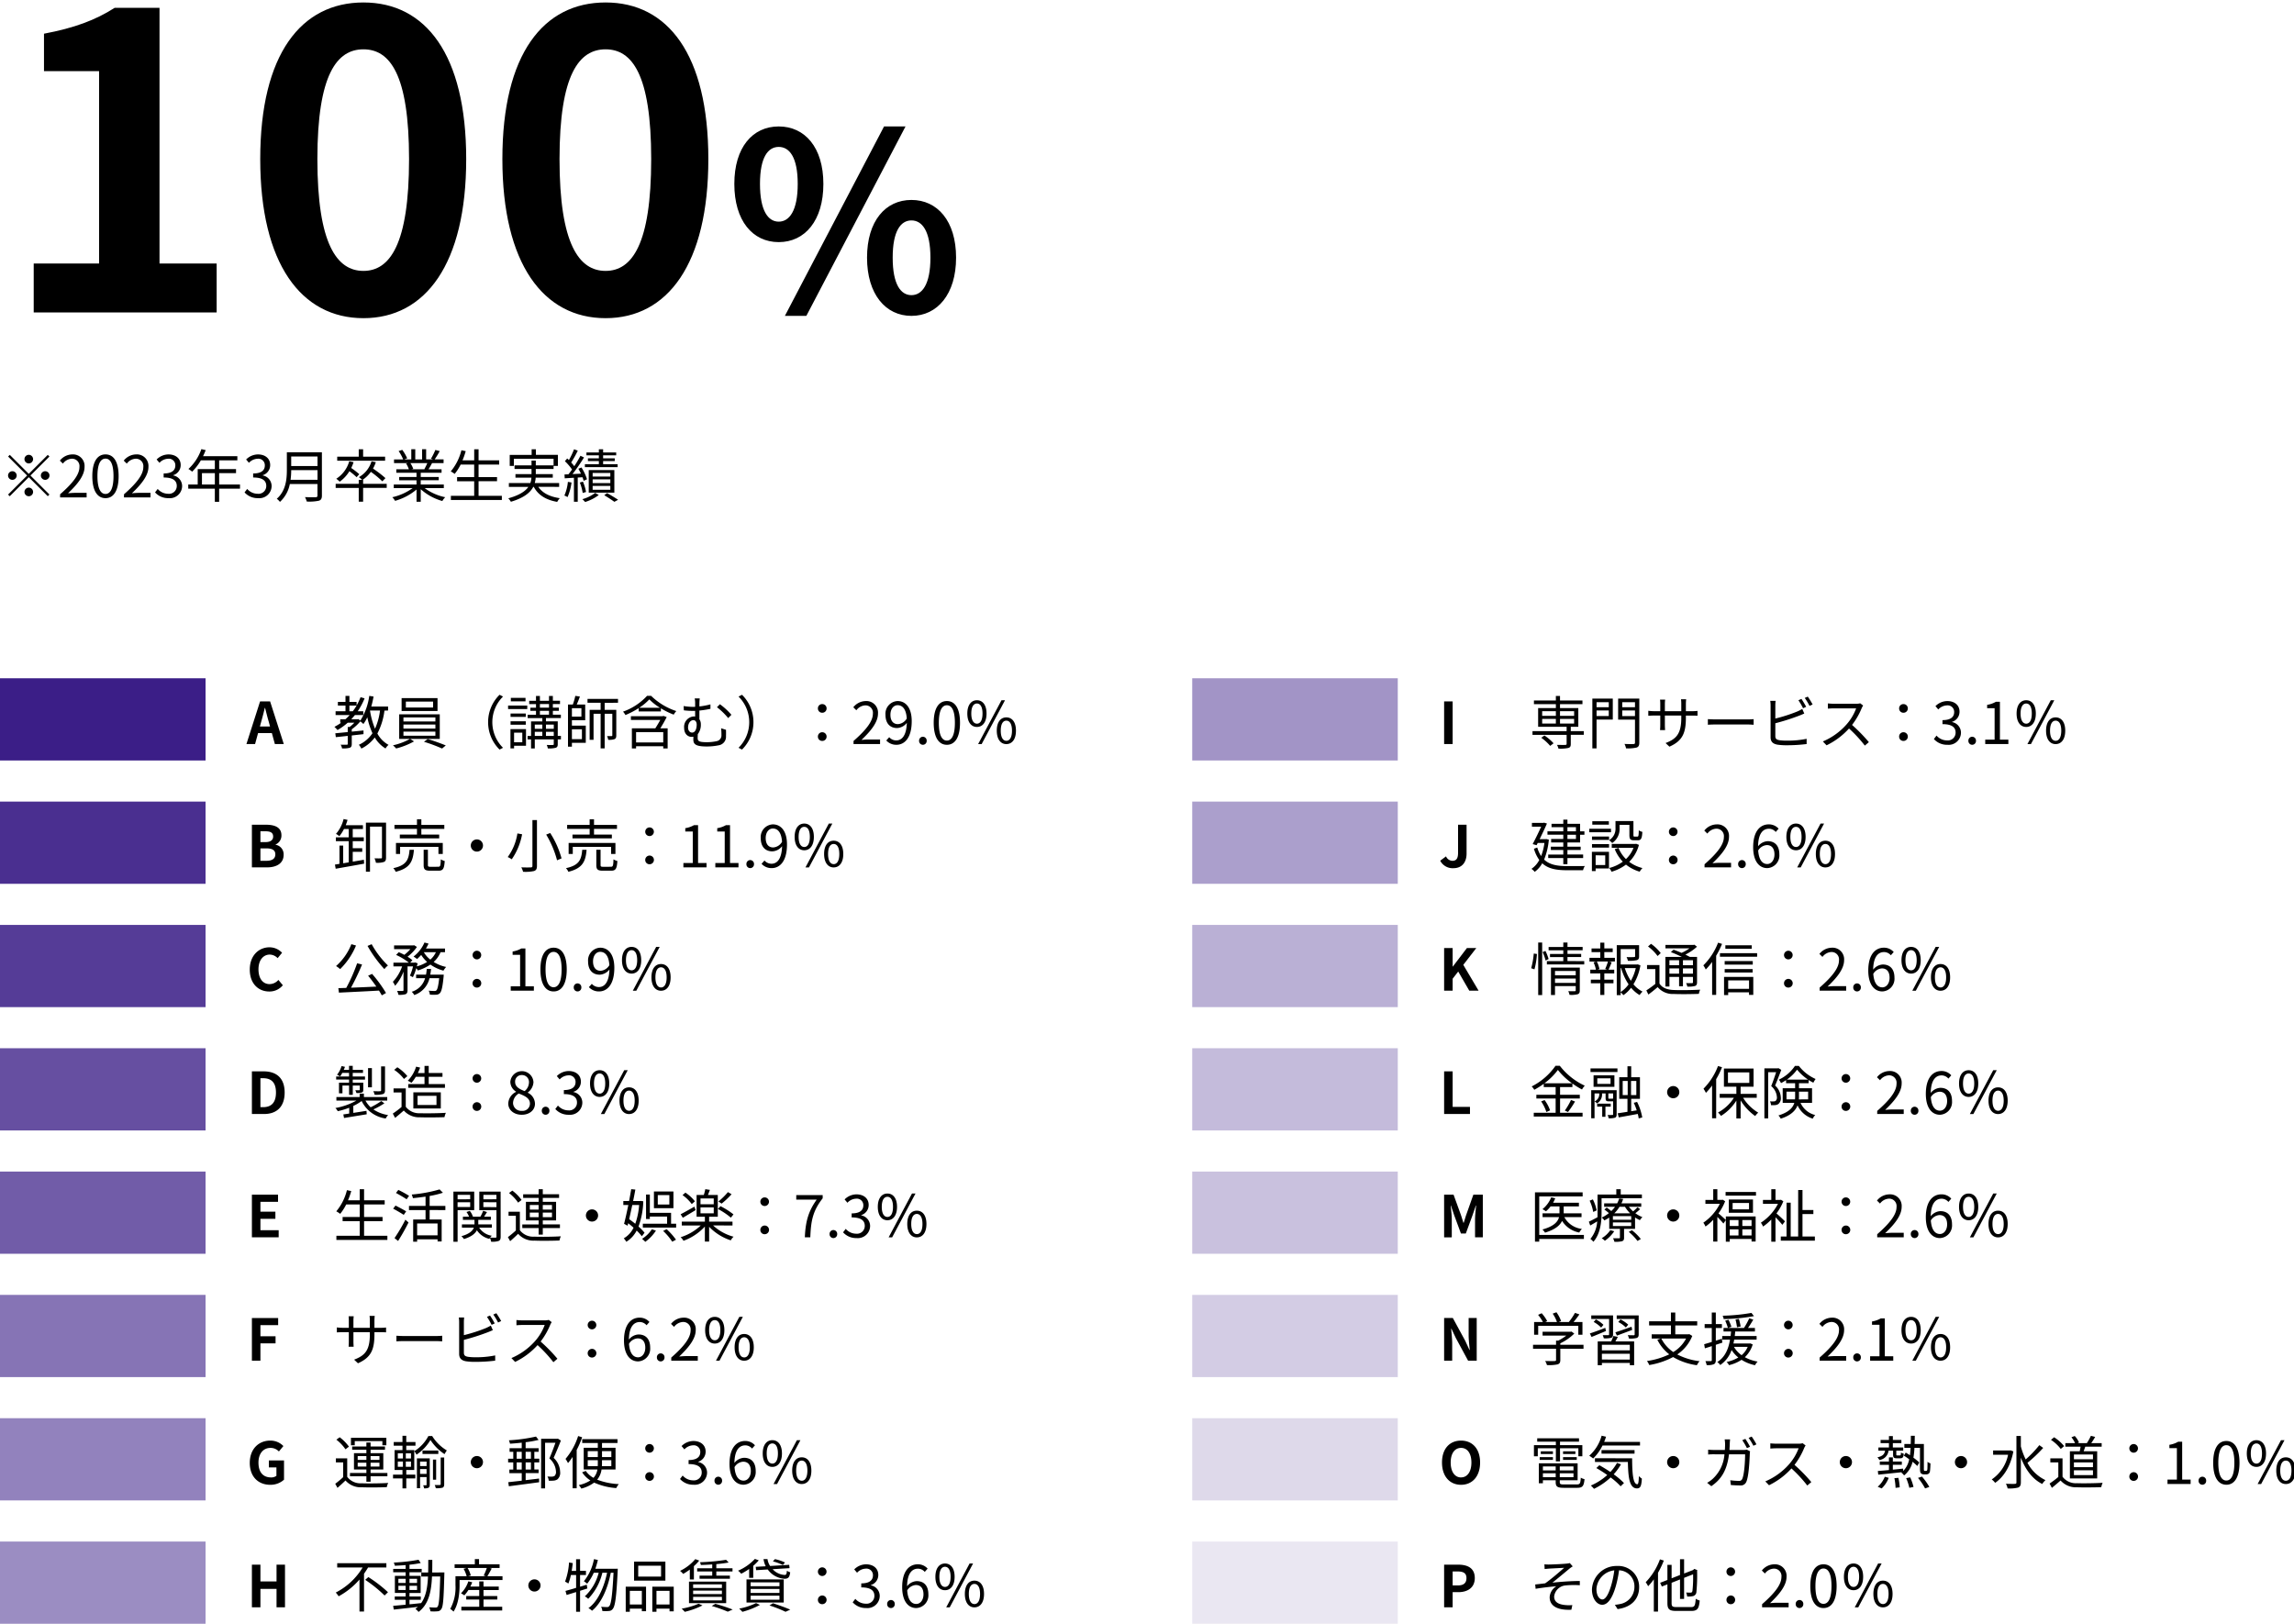 <?xml version="1.0" encoding="UTF-8"?> <svg xmlns="http://www.w3.org/2000/svg" xmlns:xlink="http://www.w3.org/1999/xlink" width="558" height="395" viewBox="0 0 558 395"><defs><clipPath id="clip-path"><path id="マスク用" d="M0,0H558V395H0Z" transform="translate(670 3357)" fill="none" stroke="#707070" stroke-width="1"></path></clipPath></defs><g id="_体育学部実績2023凡例" data-name="◎体育学部実績2023凡例" transform="translate(-670 -3357)"><g id="マスクグループ_323" data-name="マスクグループ 323" clip-path="url(#clip-path)"><path id="パス_50084" data-name="パス 50084" d="M7-8.26A1.058,1.058,0,0,0,8.05-9.31,1.058,1.058,0,0,0,7-10.36,1.058,1.058,0,0,0,5.95-9.31,1.058,1.058,0,0,0,7-8.26ZM7-5.726l-4.62-4.62-.406.406,4.62,4.62L1.96-.686l.406.406L7-4.914l4.62,4.62L12.026-.7,7.406-5.32l4.62-4.62-.406-.406ZM4.06-5.32A1.058,1.058,0,0,0,3.01-6.37,1.058,1.058,0,0,0,1.96-5.32,1.058,1.058,0,0,0,3.01-4.27,1.058,1.058,0,0,0,4.06-5.32Zm5.88,0a1.058,1.058,0,0,0,1.05,1.05,1.058,1.058,0,0,0,1.05-1.05,1.058,1.058,0,0,0-1.05-1.05A1.058,1.058,0,0,0,9.94-5.32ZM7-2.38A1.058,1.058,0,0,0,5.95-1.33,1.058,1.058,0,0,0,7-.28,1.058,1.058,0,0,0,8.05-1.33,1.058,1.058,0,0,0,7-2.38ZM14.616,0H21.07V-1.106H18.228c-.518,0-1.148.056-1.68.1,2.408-2.282,4.018-4.368,4.018-6.412a2.815,2.815,0,0,0-2.982-3.038A3.925,3.925,0,0,0,14.56-8.946l.742.728a2.874,2.874,0,0,1,2.128-1.19,1.8,1.8,0,0,1,1.89,2.03c0,1.764-1.484,3.808-4.7,6.622ZM25.662.182c1.946,0,3.192-1.778,3.192-5.348s-1.246-5.292-3.192-5.292-3.206,1.722-3.206,5.292S23.7.182,25.662.182Zm0-1.022c-1.176,0-1.96-1.3-1.96-4.326,0-3,.784-4.27,1.96-4.27s1.946,1.274,1.946,4.27C27.608-2.142,26.824-.84,25.662-.84ZM30.156,0H36.61V-1.106H33.768c-.518,0-1.148.056-1.68.1C34.5-3.29,36.106-5.376,36.106-7.42a2.815,2.815,0,0,0-2.982-3.038A3.925,3.925,0,0,0,30.1-8.946l.742.728a2.874,2.874,0,0,1,2.128-1.19,1.8,1.8,0,0,1,1.89,2.03c0,1.764-1.484,3.808-4.7,6.622Zm10.85.182A2.987,2.987,0,0,0,44.3-2.744a2.64,2.64,0,0,0-2.17-2.6V-5.4a2.563,2.563,0,0,0,1.82-2.478c0-1.624-1.26-2.576-2.982-2.576a4.109,4.109,0,0,0-2.87,1.232l.686.812a3,3,0,0,1,2.128-.994,1.575,1.575,0,0,1,1.736,1.624c0,1.106-.728,1.96-2.842,1.96v.98c2.366,0,3.192.826,3.192,2.044A1.892,1.892,0,0,1,40.908-.882,3.393,3.393,0,0,1,38.36-2.058l-.644.84A4.248,4.248,0,0,0,41.006.182Zm8.12-3.318V-5.908h3.136v2.772Zm9.254,0H53.312V-5.908h4.1v-.98h-4.1V-9.016h4.424v-1.008H49.392c.224-.476.448-.98.644-1.47l-1.05-.252a11.847,11.847,0,0,1-3.15,4.83,6.444,6.444,0,0,1,.9.658A12.935,12.935,0,0,0,48.86-9.016h3.4v2.128H48.09v3.752h-2.3v1.008h6.468V1.078h1.05V-2.128H58.38Zm4.4,3.318a2.987,2.987,0,0,0,3.29-2.926,2.64,2.64,0,0,0-2.17-2.6V-5.4a2.563,2.563,0,0,0,1.82-2.478c0-1.624-1.26-2.576-2.982-2.576a4.109,4.109,0,0,0-2.87,1.232l.686.812a3,3,0,0,1,2.128-.994,1.575,1.575,0,0,1,1.736,1.624c0,1.106-.728,1.96-2.842,1.96v.98c2.366,0,3.192.826,3.192,2.044A1.892,1.892,0,0,1,62.678-.882,3.393,3.393,0,0,1,60.13-2.058l-.644.84A4.248,4.248,0,0,0,62.776.182Zm7.9-4.466a17.577,17.577,0,0,0,.154-2.352h6.4v2.352Zm6.552-5.67V-7.63h-6.4V-9.954ZM78.3-10.976H69.776v4.284c0,2.226-.224,5.068-2.45,7.028a3.94,3.94,0,0,1,.77.756A7.9,7.9,0,0,0,70.5-3.262h6.72v2.8c0,.308-.112.406-.434.42s-1.442.014-2.6-.028a4.966,4.966,0,0,1,.434,1.078,11.258,11.258,0,0,0,2.954-.2c.518-.168.728-.532.728-1.26ZM93.674-9.912H88.326V-11.7H87.262v1.792H82.026v.98H93.674Zm-6.286,4.27a17.218,17.218,0,0,0-1.96-1.512A9.049,9.049,0,0,0,86-8.568l-1.05-.224A7.468,7.468,0,0,1,81.8-4.536a8.636,8.636,0,0,1,.84.714A8.783,8.783,0,0,0,84.994-6.37a16.53,16.53,0,0,1,1.75,1.456ZM94.066-3.3h-5.74V-4.27h-.112a8.23,8.23,0,0,0,2-1.946A22.962,22.962,0,0,1,93-3.906l.756-.784a27.641,27.641,0,0,0-3.024-2.324,8.7,8.7,0,0,0,.686-1.554l-1.05-.21A6.615,6.615,0,0,1,87.3-4.928a4.8,4.8,0,0,1,.77.658h-.812V-3.3H81.648v.994h5.614V1.05h1.064V-2.31h5.74Zm9.87-5.04a12.8,12.8,0,0,1-.714,1.456l.14.042h-3.29l.448-.1a5.931,5.931,0,0,0-.7-1.4Zm4.018,6.09v-.882H102.34V-4.172h4.382v-.8H102.34V-5.992h5.068v-.854H104.23c.28-.42.588-.966.868-1.5h2.8v-.9h-2.17a19.575,19.575,0,0,0,1.232-2.016l-1.064-.28a15.883,15.883,0,0,1-1.064,2.128l.518.168h-1.694v-2.478h-.98V-9.24H101.01v-2.478h-.966V-9.24H98.322l.714-.266a9.65,9.65,0,0,0-1.19-2.058l-.882.294A10.913,10.913,0,0,1,98.07-9.24H95.844v.9H99.26l-.49.1a5.878,5.878,0,0,1,.686,1.4H96.4v.854h4.914V-4.97H97.1v.8h4.214v1.036h-5.53v.882h4.578A13.493,13.493,0,0,1,95.424-.042,4.458,4.458,0,0,1,96.1.84a14.069,14.069,0,0,0,5.222-2.758V1.064h1.022V-1.988A13.217,13.217,0,0,0,107.6.882a3.743,3.743,0,0,1,.7-.924,12.809,12.809,0,0,1-5-2.212ZM116.41-.378V-3.934H120.9V-4.942H116.41V-7.994h5.012V-9.016H116.41V-11.7h-1.064v2.688H112.5a19.218,19.218,0,0,0,.784-2.24l-1.05-.224a12.762,12.762,0,0,1-2.59,5.152,6.97,6.97,0,0,1,.952.616,12.561,12.561,0,0,0,1.456-2.282h3.29v3.052h-4.158v1.008h4.158V-.378h-5.67V.63h12.4V-.378Zm19.6-2.184v-.924h-5.936A6.166,6.166,0,0,0,130.3-4.8h4.158V-5.67h-4.13V-6.916h4.326v-.742h1.05v-2.688h-5.348V-11.7h-1.036v1.358h-5.334v2.688h1.008v-1.75h9.66V-7.8h-4.326V-8.96H129.29V-7.8h-4.13v.882h4.13V-5.67h-3.906V-4.8h3.878A4.4,4.4,0,0,1,129-3.486h-5.222v.924h4.746c-.728,1.05-2.156,2.03-4.886,2.786a4.109,4.109,0,0,1,.63.84c3.192-.952,4.718-2.24,5.446-3.626h.126c1.064,2,2.968,3.178,5.7,3.654a3.981,3.981,0,0,1,.63-.9c-2.436-.35-4.228-1.26-5.222-2.758Zm14.224-5.516h-3.528v-.756h2.828v-.672h-2.828v-.728h3.178v-.7h-3.178v-.77H145.67v.77h-3.024v.7h3.024v.728h-2.66v.672h2.66v.756h-3.4v.714h7.966ZM144.158-2.8h4.3v.938h-4.3Zm0-1.582h4.3v.91h-4.3Zm0-1.568h4.3v.882h-4.3Zm5.278,4.788V-6.65h-6.23v5.488Zm-11.3-2.618a10.933,10.933,0,0,1-.854,3.332,3.578,3.578,0,0,1,.77.378,12.817,12.817,0,0,0,.966-3.556ZM141.68-4.9a5.6,5.6,0,0,1,.28.868l.826-.378a12.383,12.383,0,0,0-1.344-2.87l-.756.308c.21.364.434.784.63,1.2l-2.058.1a46.3,46.3,0,0,0,2.8-4.046l-.868-.406a28.928,28.928,0,0,1-1.5,2.534,9.911,9.911,0,0,0-.756-.9,26.428,26.428,0,0,0,1.61-2.884l-.91-.336a20.222,20.222,0,0,1-1.246,2.632c-.14-.14-.28-.266-.42-.392l-.56.658a12.641,12.641,0,0,1,1.736,2.03c-.294.42-.588.812-.868,1.162l-.966.042.056.938c.658-.042,1.428-.084,2.24-.14V1.064h.924V-4.83Zm.868,3.584a11.04,11.04,0,0,0-.756-2.52l-.756.224a11.205,11.205,0,0,1,.7,2.534Zm2.226.224A9.153,9.153,0,0,1,141.652.434a6.179,6.179,0,0,1,.672.686,10.752,10.752,0,0,0,3.318-1.694Zm2.2.56c.9.532,1.9,1.19,2.464,1.61l.91-.5c-.658-.448-1.736-1.092-2.674-1.624Z" transform="translate(670 3478)"></path><path id="パス_50083" data-name="パス 50083" d="M8.2,0H52.7V-11.9H38.8V-74.1H27.9c-4.7,3-9.8,4.9-17.2,6.3v9.1H24.1v46.8H8.2ZM88.4,1.4c15.1,0,25-13.2,25-38.7s-9.9-38.1-25-38.1S63.3-62.9,63.3-37.3C63.3-11.8,73.3,1.4,88.4,1.4Zm0-11.5c-6.4,0-11.2-6.4-11.2-27.2C77.2-58,82-64,88.4-64s11.1,6,11.1,26.7C99.5-16.5,94.8-10.1,88.4-10.1ZM147.3,1.4c15.1,0,25-13.2,25-38.7s-9.9-38.1-25-38.1-25.1,12.5-25.1,38.1C122.2-11.8,132.2,1.4,147.3,1.4Zm0-11.5c-6.4,0-11.2-6.4-11.2-27.2,0-20.7,4.8-26.7,11.2-26.7s11.1,6,11.1,26.7C158.4-16.5,153.7-10.1,147.3-10.1Zm42.12-7c6.36,0,10.86-5.22,10.86-14.16,0-8.88-4.5-13.98-10.86-13.98s-10.8,5.1-10.8,13.98C178.62-22.32,183.06-17.1,189.42-17.1Zm0-4.98c-2.58,0-4.56-2.64-4.56-9.18s1.98-9,4.56-9,4.62,2.46,4.62,9S192-22.08,189.42-22.08ZM190.92.84h5.22l24.12-46.08h-5.22Zm30.78,0c6.3,0,10.86-5.28,10.86-14.16,0-8.94-4.56-14.04-10.86-14.04s-10.8,5.1-10.8,14.04C210.9-4.44,215.4.84,221.7.84Zm0-5.04c-2.58,0-4.56-2.58-4.56-9.12s1.98-9.06,4.56-9.06,4.62,2.52,4.62,9.06S224.28-4.2,221.7-4.2Z" transform="translate(670 3433)"></path><path id="パス_50082" data-name="パス 50082" d="M9-8.148h2.436A15.484,15.484,0,0,1,10.22-3.724,19.338,19.338,0,0,1,9-8.134ZM3.99-7.98V-9.366H5.74A11.924,11.924,0,0,1,4.816-7.98ZM13.4-8.148v-.98H9.31c.224-.77.406-1.6.56-2.422l-1.05-.168A14.848,14.848,0,0,1,6.65-5.712l-.5-.364-.182.056H4.438c.308-.336.6-.672.9-1.036h2.03V-7.98H6.02a17.121,17.121,0,0,0,1.666-3.136l-.98-.28A14.885,14.885,0,0,1,5.74-9.38v-.868H3.99v-1.47H3.038v1.47H1.19v.882H3.038V-7.98H.63v.924H4.06A12.222,12.222,0,0,1,3.01-6.02H1.764v.826h.224A12.241,12.241,0,0,1,.35-4.186a7.729,7.729,0,0,1,.742.784A14.773,14.773,0,0,0,3.584-5.194h1.61A8.081,8.081,0,0,1,4.046-4.158H3.584v1.246c-1.148.112-2.2.224-3.024.294l.126.938c.826-.084,1.82-.182,2.9-.308V-.042c0,.154-.056.2-.238.21s-.784,0-1.484-.014a2.873,2.873,0,0,1,.336.91A6.32,6.32,0,0,0,4.074.91c.378-.154.49-.42.49-.952V-2.086L7.42-2.408v-.9c-.952.1-1.918.2-2.856.294v-.574A11.359,11.359,0,0,0,6.65-5.516a5.841,5.841,0,0,1,.742.644A9.156,9.156,0,0,0,8.344-6.51,18.267,18.267,0,0,0,9.6-2.632,7.836,7.836,0,0,1,6.286.182a4.251,4.251,0,0,1,.616.924,9.312,9.312,0,0,0,3.262-2.7,7.5,7.5,0,0,0,2.618,2.674A3.144,3.144,0,0,1,13.51.2a6.784,6.784,0,0,1-2.716-2.758,16.314,16.314,0,0,0,1.722-5.586Zm10.948-.728H17.724v-1.456h6.622Zm1.078-2.3H16.688v3.136h8.736ZM17.136-3.024h7.77v1.008h-7.77Zm0-1.722h7.77v.98h-7.77Zm0-1.722h7.77v.98h-7.77ZM25.97-1.246V-7.238H16.1v5.992h2.618A15.087,15.087,0,0,1,14.588.308a7.986,7.986,0,0,1,.77.77A17.771,17.771,0,0,0,19.712-.644l-.938-.6Zm-3.836.7a36.747,36.747,0,0,1,4.4,1.638l.9-.756C26.334-.112,24.472-.8,23.03-1.218ZM37.73-5.32a9.3,9.3,0,0,0,2.786,6.664l.84-.434a8.761,8.761,0,0,1-2.6-6.23,8.761,8.761,0,0,1,2.6-6.23l-.84-.434A9.3,9.3,0,0,0,37.73-5.32Zm9.1-5.908H43.26v.84h3.57Zm-.784,8.456V-.434h-2V-2.772Zm.9-.854h-3.78V1.05h.882V.42h2.9ZM43.19-4.7h3.7V-5.53h-3.7Zm3.7-2.73h-3.7v.826h3.7Zm-4.3-1.078H47.25v-.854H42.588ZM51.8-1.974V-2.982h1.9v1.008ZM49.084-2.982h1.834v1.008H49.084Zm1.834-1.75V-3.71H49.084V-4.732Zm2.786,0V-3.71H51.8V-4.732ZM50.33-8.078h2.212v.938H50.33Zm0-1.652h2.212v.882H50.33Zm5.11,7.756h-.77V-5.516H51.8v-.8h3.626V-7.14H53.48v-.938h1.456v-.77H53.48V-9.73h1.736v-.8H53.48V-11.7h-.938v1.176H50.33V-11.7h-.952v1.176H47.726v.8h1.652v.882H48.006v.77h1.372v.938h-2.03v.826h3.57v.8H48.174v3.542h-.84v.84h.84v2.2h.91v-2.2H53.7V.014c0,.168-.042.21-.238.21-.168.014-.8.014-1.47,0a3.66,3.66,0,0,1,.266.84A6.374,6.374,0,0,0,54.18.91c.378-.14.49-.392.49-.882V-1.134h.77Zm5.11-1.61V-1.19H58.114V-3.584Zm-.126-5.138v2.058h-2.31V-8.722Zm-2.31,2.94h3.234V-9.618H59.29c.252-.574.546-1.3.77-1.932l-1.12-.168a15.929,15.929,0,0,1-.6,2.1H57.162V.644h.952V-.294h3.374V-4.48H58.114Zm11.214-4.256v-.938h-7.42v.938H65.1v1.722H62.426v7.294h.952V-7.364H65.1V1.05h.98V-7.364h1.862v5.236c0,.14-.042.2-.2.2s-.574,0-1.078-.014a3.6,3.6,0,0,1,.28.91A3.956,3.956,0,0,0,68.5-1.2c.322-.154.406-.448.406-.91v-6.2H66.08v-1.722Zm11,9.646H73.724V-2.9h6.608Zm.056-6.454-.2.07H72.464v.91h7.154c-.364.644-.812,1.414-1.218,2.044H72.7v4.9h1.022V.532h6.608v.546H81.4v-4.9H79.618c.546-.868,1.12-1.876,1.554-2.744ZM74.48-8.82a13.075,13.075,0,0,0,2.464-2.044,13.375,13.375,0,0,0,2.6,2.044ZM76.4-11.732a14.515,14.515,0,0,1-5.852,3.85,4.487,4.487,0,0,1,.588.826,20.06,20.06,0,0,0,3.22-1.68v.8h5.4v-.756a18.406,18.406,0,0,0,3.122,1.54,4.73,4.73,0,0,1,.63-.868,15.741,15.741,0,0,1-6.132-3.71Zm12.81.63H87.976a5.5,5.5,0,0,1,.112,1.33v.714c-.2.014-.392.014-.588.014a14.511,14.511,0,0,1-2.212-.2L85.344-8.2a19.508,19.508,0,0,0,2.226.14c.168,0,.336,0,.518-.014v1.386a2.982,2.982,0,0,0-.378-.028,2.538,2.538,0,0,0-2.3,2.758c0,1.624,1.022,2.212,1.806,2.212a2.317,2.317,0,0,0,.448-.042c-.014.224-.014.448-.014.672,0,1.05.406,1.708,3.22,1.708a14.207,14.207,0,0,0,2.9-.28,2.1,2.1,0,0,0,1.82-2.268c.028-.574.014-.938,0-1.512L94.4-3.836a11.981,11.981,0,0,1,.084,1.582A1.429,1.429,0,0,1,93.324-.7a11.272,11.272,0,0,1-2.38.252c-2.03,0-2.24-.308-2.24-1.078,0-.252.014-.588.028-.882a3.678,3.678,0,0,0,.742-2.38,2.18,2.18,0,0,0-.35-1.246V-8.148a22.316,22.316,0,0,0,2.688-.42V-9.646a18.143,18.143,0,0,1-2.688.5v-.63A10.412,10.412,0,0,1,89.208-11.1Zm4.9,1.414-.714.728a16.669,16.669,0,0,1,2.73,2.646l.784-.8A16.273,16.273,0,0,0,94.108-9.688Zm-6.776,6.9c-.5,0-.966-.448-.966-1.232,0-1.05.588-1.792,1.288-1.792.49,0,.812.406.812,1.078C88.466-3.794,88.172-2.786,87.332-2.786ZM102.27-5.32a9.3,9.3,0,0,0-2.786-6.664l-.84.434a8.761,8.761,0,0,1,2.6,6.23,8.761,8.761,0,0,1-2.6,6.23l.84.434A9.3,9.3,0,0,0,102.27-5.32ZM119-7.616a1.034,1.034,0,0,0,1.064-1.05A1.034,1.034,0,0,0,119-9.716a1.022,1.022,0,0,0-1.05,1.05A1.022,1.022,0,0,0,119-7.616Zm0,6.86a1.042,1.042,0,0,0,1.064-1.05A1.046,1.046,0,0,0,119-2.87a1.034,1.034,0,0,0-1.05,1.064A1.031,1.031,0,0,0,119-.756ZM126.616,0h6.454V-1.106h-2.842c-.518,0-1.148.056-1.68.1,2.408-2.282,4.018-4.368,4.018-6.412a2.815,2.815,0,0,0-2.982-3.038,3.925,3.925,0,0,0-3.024,1.512l.742.728a2.874,2.874,0,0,1,2.128-1.19,1.8,1.8,0,0,1,1.89,2.03c0,1.764-1.484,3.808-4.7,6.622Zm8.974-7.126c0-1.4.756-2.324,1.736-2.324,1.316,0,2.1,1.12,2.24,3.234a2.69,2.69,0,0,1-2.142,1.372C136.206-4.844,135.59-5.74,135.59-7.126ZM137.046.182c1.932,0,3.724-1.6,3.724-5.754,0-3.262-1.47-4.886-3.444-4.886a3.081,3.081,0,0,0-2.94,3.332c0,2.128,1.12,3.234,2.828,3.234a3.193,3.193,0,0,0,2.366-1.26c-.1,3.178-1.246,4.27-2.576,4.27a2.264,2.264,0,0,1-1.708-.784l-.714.8A3.265,3.265,0,0,0,137.046.182Zm6.44,0a.925.925,0,0,0,.924-.966.941.941,0,0,0-.924-.994.941.941,0,0,0-.924.994A.925.925,0,0,0,143.486.182Zm5.838,0c1.946,0,3.192-1.778,3.192-5.348s-1.246-5.292-3.192-5.292-3.206,1.722-3.206,5.292S147.364.182,149.324.182Zm0-1.022c-1.176,0-1.96-1.3-1.96-4.326,0-3,.784-4.27,1.96-4.27s1.946,1.274,1.946,4.27C151.27-2.142,150.486-.84,149.324-.84Zm7.308-3.318c1.4,0,2.338-1.19,2.338-3.262s-.938-3.234-2.338-3.234-2.338,1.176-2.338,3.234S155.218-4.158,156.632-4.158Zm0-.8c-.812,0-1.372-.826-1.372-2.464s.56-2.436,1.372-2.436,1.358.784,1.358,2.436S157.444-4.956,156.632-4.956Zm7.154,4.97c1.414,0,2.338-1.19,2.338-3.262s-.924-3.234-2.338-3.234-2.324,1.176-2.324,3.234S162.386.014,163.786.014Zm0-.8c-.812,0-1.358-.826-1.358-2.464s.546-2.436,1.358-2.436,1.372.8,1.372,2.436S164.612-.784,163.786-.784Zm-6.86.8h.854l5.684-10.668h-.854ZM4.8,26.22h2.31v-.882H4.8V23.63H7.49v-.938H4.8v-2.03H7.28v-.91H3.094c.168-.42.322-.868.448-1.3l-.966-.21A8.59,8.59,0,0,1,.728,21.852a4.424,4.424,0,0,1,.812.574,9.333,9.333,0,0,0,1.134-1.764H3.822v2.03H.7v.938H3.822v5.152l-1.344.224v-4.3h-.9v4.438l-1.106.182.182,1.008c1.82-.322,4.452-.784,6.916-1.232l-.056-.952c-.9.154-1.82.322-2.716.462Zm8.106-7.1h-4.9V31.05H9V20.088h2.912V27.55c0,.21-.056.266-.252.266s-.854.014-1.568-.014a4.2,4.2,0,0,1,.35,1.078,5.322,5.322,0,0,0,1.96-.2c.42-.2.5-.518.5-1.12Zm7.518,2.9H16.254v.924H25.83V22.02H21.49V20.634h5.586v-.966H21.49V18.3H20.426v1.372H14.952v.966h5.474ZM26.7,26.738V24.064H15.316v2.674h1.008V25.016h9.324v1.722ZM18.62,25.73c-.2,2.422-.756,3.78-3.962,4.466a2.565,2.565,0,0,1,.588.882c3.472-.854,4.2-2.506,4.438-5.348Zm5.11,4.13c-.546,0-.644-.07-.644-.448v-3.7H22.05v3.71c0,1.078.322,1.386,1.582,1.386h2.044c1.092,0,1.372-.476,1.5-2.352a3.616,3.616,0,0,1-.952-.406c-.042,1.568-.126,1.806-.644,1.806ZM35,23.2a1.484,1.484,0,1,0,1.484,1.484A1.476,1.476,0,0,0,35,23.2Zm13.51-4.7v11.13c0,.28-.112.378-.406.378-.266.014-1.274.028-2.3-.014a4.966,4.966,0,0,1,.434,1.078,9.716,9.716,0,0,0,2.674-.182c.49-.182.7-.49.7-1.26V18.492Zm3.346,3.528A23.663,23.663,0,0,1,54.5,28.278l1.092-.462a22.26,22.26,0,0,0-2.758-6.174Zm-7-.28A13.119,13.119,0,0,1,42.5,27.494a5.624,5.624,0,0,1,.98.546A15.7,15.7,0,0,0,46,21.95Zm17.57.28H58.254v.924H67.83V22.02H63.49V20.634h5.586v-.966H63.49V18.3H62.426v1.372H56.952v.966h5.474ZM68.7,26.738V24.064H57.316v2.674h1.008V25.016h9.324v1.722ZM60.62,25.73c-.2,2.422-.756,3.78-3.962,4.466a2.565,2.565,0,0,1,.588.882c3.472-.854,4.2-2.506,4.438-5.348Zm5.11,4.13c-.546,0-.644-.07-.644-.448v-3.7H64.05v3.71c0,1.078.322,1.386,1.582,1.386h2.044c1.092,0,1.372-.476,1.5-2.352a3.616,3.616,0,0,1-.952-.406c-.042,1.568-.126,1.806-.644,1.806ZM77,22.384a1.05,1.05,0,1,0,0-2.1,1.05,1.05,0,1,0,0,2.1Zm0,6.86a1.057,1.057,0,1,0-1.05-1.05A1.031,1.031,0,0,0,77,29.244ZM85.232,30H90.86V28.936H88.8V19.724h-.98a6.182,6.182,0,0,1-2.128.742v.812h1.82v7.658H85.232ZM93,30H98.63V28.936H96.572V19.724h-.98a6.182,6.182,0,0,1-2.128.742v.812h1.82v7.658H93Zm8.484.182a.925.925,0,0,0,.924-.966.926.926,0,1,0-1.848,0A.925.925,0,0,0,101.486,30.182Zm3.766-7.308c0-1.4.756-2.324,1.736-2.324,1.316,0,2.1,1.12,2.24,3.234a2.69,2.69,0,0,1-2.142,1.372C105.868,25.156,105.252,24.26,105.252,22.874Zm1.456,7.308c1.932,0,3.724-1.6,3.724-5.754,0-3.262-1.47-4.886-3.444-4.886a3.081,3.081,0,0,0-2.94,3.332c0,2.128,1.12,3.234,2.828,3.234a3.193,3.193,0,0,0,2.366-1.26c-.1,3.178-1.246,4.27-2.576,4.27a2.264,2.264,0,0,1-1.708-.784l-.714.8A3.265,3.265,0,0,0,106.708,30.182Zm7.924-4.34c1.4,0,2.338-1.19,2.338-3.262s-.938-3.234-2.338-3.234-2.338,1.176-2.338,3.234S113.218,25.842,114.632,25.842Zm0-.8c-.812,0-1.372-.826-1.372-2.464s.56-2.436,1.372-2.436,1.358.784,1.358,2.436S115.444,25.044,114.632,25.044Zm7.154,4.97c1.414,0,2.338-1.19,2.338-3.262s-.924-3.234-2.338-3.234-2.324,1.176-2.324,3.234S120.386,30.014,121.786,30.014Zm0-.8c-.812,0-1.358-.826-1.358-2.464s.546-2.436,1.358-2.436,1.372.8,1.372,2.436S122.612,29.216,121.786,29.216Zm-6.86.8h.854l5.684-10.668h-.854ZM4.466,48.688a13.815,13.815,0,0,1-3.724,5.32,6.8,6.8,0,0,1,.994.742A17.163,17.163,0,0,0,5.6,49.01ZM8.54,56.36c.658.784,1.372,1.736,2,2.646-2.114.1-4.27.2-6.16.266A59.784,59.784,0,0,0,7.07,53.63l-1.2-.294A41.285,41.285,0,0,1,3.22,59.328c-.7.014-1.344.042-1.918.056l.14,1.092c2.492-.126,6.216-.294,9.744-.5.266.42.5.826.686,1.162l1.022-.574a31.3,31.3,0,0,0-3.388-4.648ZM8.4,49.108a29.9,29.9,0,0,0,4.1,5.642,4.711,4.711,0,0,1,.868-.882,21.637,21.637,0,0,1-3.962-5.18Zm16.632,1.526a5.256,5.256,0,0,1-1.358,1.806,6.212,6.212,0,0,1-1.582-1.806Zm-5.6,6.076a12.122,12.122,0,0,0,.826-2.184,3.916,3.916,0,0,1,.378.546,10.942,10.942,0,0,0,3.052-1.428,10.049,10.049,0,0,0,3.178,1.484,4.616,4.616,0,0,1,.658-.9,9.285,9.285,0,0,1-3.038-1.218,6.5,6.5,0,0,0,1.68-2.38h1.078v-.882H22.6a11.111,11.111,0,0,0,.644-1.2l-.994-.266a8.6,8.6,0,0,1-2.66,3.416,6.606,6.606,0,0,1,.854.6,11.169,11.169,0,0,0,1.008-.994,7.984,7.984,0,0,0,1.442,1.708,9.276,9.276,0,0,1-2.506,1.078c.07-.252.14-.5.21-.742l-.63-.224-.154.056H18.774l.532-.6a8.042,8.042,0,0,0-1.176-.84,10.481,10.481,0,0,0,2.282-2.38l-.672-.42-.182.042h-4.7v.91h3.962a9.848,9.848,0,0,1-1.47,1.386c-.448-.238-.924-.462-1.358-.644l-.644.672a14.288,14.288,0,0,1,3.108,1.876H14.7v.91h2.114a10.549,10.549,0,0,1-2.254,3.752,5.507,5.507,0,0,1,.546.966,11.212,11.212,0,0,0,2.044-3.444V59.86c0,.154-.056.2-.224.21s-.728,0-1.33-.014a3.823,3.823,0,0,1,.322.952,5.494,5.494,0,0,0,1.75-.154c.35-.182.462-.462.462-.994V54.092h1.344a14.592,14.592,0,0,1-.756,2.254Zm4.228-.616c.084-.448.154-.91.2-1.386h-1.05c-.042.476-.1.938-.182,1.386H20.216v.868H22.4a4.8,4.8,0,0,1-3.248,3.3,3.383,3.383,0,0,1,.616.8,5.68,5.68,0,0,0,3.71-4.1H25.83c-.21,1.918-.42,2.7-.686,2.968a.592.592,0,0,1-.476.14c-.224,0-.784-.014-1.386-.07a2.722,2.722,0,0,1,.28.966,14.8,14.8,0,0,0,1.554.014,1.263,1.263,0,0,0,.868-.364c.406-.406.672-1.47.924-4.074.014-.168.028-.448.028-.448ZM35,52.384a1.05,1.05,0,1,0,0-2.1,1.05,1.05,0,1,0,0,2.1Zm0,6.86a1.057,1.057,0,1,0-1.05-1.05A1.031,1.031,0,0,0,35,59.244ZM43.232,60H48.86V58.936H46.8V49.724h-.98a6.182,6.182,0,0,1-2.128.742v.812h1.82v7.658H43.232Zm10.43.182c1.946,0,3.192-1.778,3.192-5.348s-1.246-5.292-3.192-5.292-3.206,1.722-3.206,5.292S51.7,60.182,53.662,60.182Zm0-1.022c-1.176,0-1.96-1.3-1.96-4.326,0-3,.784-4.27,1.96-4.27s1.946,1.274,1.946,4.27C55.608,57.858,54.824,59.16,53.662,59.16Zm5.824,1.022a.925.925,0,0,0,.924-.966.926.926,0,1,0-1.848,0A.925.925,0,0,0,59.486,60.182Zm3.766-7.308c0-1.4.756-2.324,1.736-2.324,1.316,0,2.1,1.12,2.24,3.234a2.69,2.69,0,0,1-2.142,1.372C63.868,55.156,63.252,54.26,63.252,52.874Zm1.456,7.308c1.932,0,3.724-1.6,3.724-5.754,0-3.262-1.47-4.886-3.444-4.886a3.081,3.081,0,0,0-2.94,3.332c0,2.128,1.12,3.234,2.828,3.234a3.193,3.193,0,0,0,2.366-1.26c-.1,3.178-1.246,4.27-2.576,4.27a2.264,2.264,0,0,1-1.708-.784l-.714.8A3.265,3.265,0,0,0,64.708,60.182Zm7.924-4.34c1.4,0,2.338-1.19,2.338-3.262s-.938-3.234-2.338-3.234-2.338,1.176-2.338,3.234S71.218,55.842,72.632,55.842Zm0-.8c-.812,0-1.372-.826-1.372-2.464s.56-2.436,1.372-2.436,1.358.784,1.358,2.436S73.444,55.044,72.632,55.044Zm7.154,4.97c1.414,0,2.338-1.19,2.338-3.262s-.924-3.234-2.338-3.234-2.324,1.176-2.324,3.234S78.386,60.014,79.786,60.014Zm0-.8c-.812,0-1.358-.826-1.358-2.464s.546-2.436,1.358-2.436,1.372.8,1.372,2.436S80.612,59.216,79.786,59.216Zm-6.86.8h.854l5.684-10.668H78.61ZM12.656,78.422H11.7v5.8c0,.168-.07.224-.252.238-.224.014-.9.014-1.652-.014a2.97,2.97,0,0,1,.322.868,6.6,6.6,0,0,0,2.016-.154c.406-.154.518-.406.518-.938Zm-3.192.406H8.526V83.5h.938ZM3.906,82.37H1.456v2.6H2.3v-1.9h1.61v2.268h.9V83.07H6.51v.994c0,.112-.028.154-.154.154s-.476.014-.938,0a3.106,3.106,0,0,1,.28.672,3.608,3.608,0,0,0,1.316-.126c.308-.112.35-.308.35-.7V82.37H4.8v-.742H7.784v-.756H4.8V80H7.294v-.728H4.8v-.994h-.9v.994H2.618c.1-.252.21-.49.294-.742l-.826-.2A6.21,6.21,0,0,1,.98,80.452a6.282,6.282,0,0,1,.742.406A5.991,5.991,0,0,0,2.254,80H3.906v.868H.77v.756H3.906Zm7.84,4.48a18.586,18.586,0,0,1-2.59,1.512A6.485,6.485,0,0,1,7.9,86.738h5.292V85.87H7.518v-.826H6.482v.826H.826v.868H5.684a16.18,16.18,0,0,1-5.1,1.806,3.342,3.342,0,0,1,.574.77,18.5,18.5,0,0,0,2.786-.84v1.414q-.8.126-1.428.21l.168.868,5.516-.9-.056-.84c-1.092.168-2.2.35-3.206.5V88.04a12.143,12.143,0,0,0,2.03-1.2,7.7,7.7,0,0,0,5.852,4.256,3.491,3.491,0,0,1,.588-.84A8.612,8.612,0,0,1,9.828,88.88,18.519,18.519,0,0,0,12.5,87.4ZM22.26,80.942V82.72H18.3v.91H27.23v-.91H23.282V80.942h3.346v-.91H23.282V78.3H22.26v1.736H20.636a12.179,12.179,0,0,0,.56-1.33l-.98-.224a8.573,8.573,0,0,1-2.03,3.43,5.089,5.089,0,0,1,.9.5,9.718,9.718,0,0,0,1.064-1.47Zm-1.694,4.634h4.606V87.8H20.566Zm5.656,3.08V84.722H19.544v3.934Zm-8.134-7.868a10.653,10.653,0,0,0-2.436-2.156l-.77.63a9.659,9.659,0,0,1,2.38,2.212ZM17.7,83.77H14.728v.98h1.946v3.542a23.378,23.378,0,0,1-2.128,1.6l.56,1.05c.742-.6,1.442-1.2,2.114-1.792A4.989,4.989,0,0,0,21.182,90.8c1.54.056,4.41.028,5.936-.028a4.737,4.737,0,0,1,.336-1.064c-1.638.112-4.746.154-6.272.1A4.075,4.075,0,0,1,17.7,88.236ZM35,82.384a1.05,1.05,0,1,0,0-2.1,1.05,1.05,0,0,0,0,2.1Zm0,6.86a1.057,1.057,0,1,0-1.05-1.05A1.031,1.031,0,0,0,35,89.244Zm10.906.938c1.932,0,3.22-1.162,3.22-2.66a3,3,0,0,0-1.736-2.688v-.07a3.365,3.365,0,0,0,1.372-2.478,2.819,2.819,0,0,0-5.628-.1,2.853,2.853,0,0,0,1.386,2.366v.07a3.287,3.287,0,0,0-1.89,2.828C42.63,89.034,44.016,90.182,45.906,90.182Zm.7-5.754c-1.2-.476-2.31-1.008-2.31-2.24a1.58,1.58,0,0,1,1.638-1.666,1.7,1.7,0,0,1,1.736,1.834A2.753,2.753,0,0,1,46.606,84.428Zm-.672,4.8a1.968,1.968,0,0,1-2.142-1.89,2.79,2.79,0,0,1,1.4-2.324c1.456.588,2.716,1.106,2.716,2.478A1.778,1.778,0,0,1,45.934,89.23Zm5.782.952a.925.925,0,0,0,.924-.966.926.926,0,1,0-1.848,0A.925.925,0,0,0,51.716,90.182Zm5.642,0a2.987,2.987,0,0,0,3.29-2.926,2.64,2.64,0,0,0-2.17-2.6V84.6a2.563,2.563,0,0,0,1.82-2.478c0-1.624-1.26-2.576-2.982-2.576a4.109,4.109,0,0,0-2.87,1.232l.686.812a3,3,0,0,1,2.128-.994A1.575,1.575,0,0,1,59,82.216c0,1.106-.728,1.96-2.842,1.96v.98c2.366,0,3.192.826,3.192,2.044a1.892,1.892,0,0,1-2.086,1.918,3.393,3.393,0,0,1-2.548-1.176l-.644.84A4.248,4.248,0,0,0,57.358,90.182Zm7.5-4.34c1.4,0,2.338-1.19,2.338-3.262s-.938-3.234-2.338-3.234-2.338,1.176-2.338,3.234S63.448,85.842,64.862,85.842Zm0-.8c-.812,0-1.372-.826-1.372-2.464s.56-2.436,1.372-2.436,1.358.784,1.358,2.436S65.674,85.044,64.862,85.044Zm7.154,4.97c1.414,0,2.338-1.19,2.338-3.262s-.924-3.234-2.338-3.234-2.324,1.176-2.324,3.234S70.616,90.014,72.016,90.014Zm0-.8c-.812,0-1.358-.826-1.358-2.464s.546-2.436,1.358-2.436,1.372.8,1.372,2.436S72.842,89.216,72.016,89.216Zm-6.86.8h.854l5.684-10.668H70.84ZM7.56,119.622v-3.556h4.494v-1.008H7.56v-3.052h5.012v-1.022H7.56V108.3H6.5v2.688H3.654a19.217,19.217,0,0,0,.784-2.24l-1.05-.224A12.763,12.763,0,0,1,.8,113.672a6.971,6.971,0,0,1,.952.616,12.561,12.561,0,0,0,1.456-2.282H6.5v3.052H2.338v1.008H6.5v3.556H.826v1.008h12.4v-1.008Zm10.948-9.716a25.585,25.585,0,0,0-2.618-1.442l-.574.742c.854.462,2.016,1.134,2.59,1.54Zm-.714,3.78c-.616-.392-1.778-1.008-2.59-1.414l-.574.756c.854.448,2,1.12,2.576,1.512Zm-1.96,7.2a50.79,50.79,0,0,0,2.534-4.494l-.756-.686a40.43,40.43,0,0,1-2.646,4.48Zm9.6-1.372h-4.97v-2.884h4.97Zm1.9-6.146v-1.008H23.506v-2.422a22.39,22.39,0,0,0,3.234-.784l-.812-.812a34.428,34.428,0,0,1-6.776,1.246,6.516,6.516,0,0,1,.294.882c.994-.1,2.044-.224,3.066-.378v2.268H18.48v1.008h4.032v2.3H19.5v5.4h.966v-.588h4.97v.518h.994V115.66H23.506v-2.3Zm6.034-3.7v1.078H30.31v-1.078Zm-3.066,2.954V111.46h3.066v1.162Zm4.046.77v-4.508H29.288v12.194H30.31v-7.686Zm2.226-.742v-1.19H39.76v1.19Zm3.178-2.982v1.078H36.582v-1.078Zm1.022-.784H35.588v4.522H39.76v6.412c0,.2-.056.266-.238.266s-.714.014-1.3-.014a3.409,3.409,0,0,1,.406-.462,4.369,4.369,0,0,1-3.066-1.96h3.08v-.8h-3.3v-1.092H38.4v-.784H36.75c.224-.336.476-.742.714-1.12l-.938-.308a10.047,10.047,0,0,1-.672,1.428h-1.82a4.468,4.468,0,0,0-.756-1.4l-.812.266a4.763,4.763,0,0,1,.63,1.134H31.6v.784h2.814v1.092H31.36v.8h2.9c-.28.728-1.05,1.526-3.024,2.072a4.016,4.016,0,0,1,.616.7c1.862-.574,2.744-1.358,3.15-2.142a4.985,4.985,0,0,0,3.038,2.1,1.487,1.487,0,0,1,.14-.238,3.476,3.476,0,0,1,.28.924,4.974,4.974,0,0,0,1.834-.182c.378-.182.49-.49.49-1.05Zm7.1,6.216v-1.12h2.142v1.12Zm0-2.968h2.142v1.12H47.88Zm5.39,0v1.12H51.03v-1.12Zm0,2.968H51.03v-1.12h2.24Zm-3.248,4.242H51.03v-1.6H55.2v-.882H51.03v-.98h3.234v-4.522H51.03v-.952h3.962v-.882H51.03V108.3H50.022v1.232H46.256v.882h3.766v.952H46.928v4.522h3.094v.98H46.046v.882h3.976Zm-4.144-8.428a10.467,10.467,0,0,0-2.254-2.282l-.8.588a10.343,10.343,0,0,1,2.212,2.338Zm-.42,2.856H42.7v.98h1.778v3.584a23.044,23.044,0,0,1-1.932,1.61l.546.994c.686-.6,1.33-1.19,1.946-1.792A4.885,4.885,0,0,0,49,120.8c1.568.07,4.522.042,6.09-.028a3.811,3.811,0,0,1,.336-1.022c-1.68.112-4.9.154-6.44.084a4.052,4.052,0,0,1-3.528-1.568ZM63,113.2a1.484,1.484,0,1,0,1.484,1.484A1.476,1.476,0,0,0,63,113.2Zm18.816-1.19H79v-2.282h2.814Zm.994-3.164H78.064v4.06H82.81Zm-8.344,3.29a17.311,17.311,0,0,1-.938,4.564c-.49-.392-1.008-.784-1.484-1.12.238-1.064.5-2.254.756-3.444Zm.406-.994-.182.028H73c.21-.98.392-1.932.546-2.786l-1.008-.1c-.14.868-.322,1.862-.518,2.884h-1.4v.966h1.218c-.35,1.708-.728,3.4-1.036,4.578l.854.462.154-.6c.434.336.868.7,1.3,1.078a5.906,5.906,0,0,1-2.38,2.59,4.966,4.966,0,0,1,.616.84,6.82,6.82,0,0,0,2.52-2.73,12.993,12.993,0,0,1,1.26,1.386l.658-.854a11.144,11.144,0,0,0-1.47-1.5,19.484,19.484,0,0,0,1.162-6.146Zm2.688,6.9a7.855,7.855,0,0,1-2.38,2.324,9.829,9.829,0,0,1,.784.728,10.273,10.273,0,0,0,2.59-2.73Zm2.744.406a14.093,14.093,0,0,1,2.212,2.618l.91-.49a15.417,15.417,0,0,0-2.282-2.562Zm1.932-1.764v-2.646H77.07v-4.452h-.924v5.964h.924v-.6h4.2v1.736H75.362v.938h8.106v-.938ZM96.068,109a17.809,17.809,0,0,1-2.31,2.282l.77.518a20.271,20.271,0,0,0,2.422-2.282Zm1.344,5.418a18.17,18.17,0,0,0-3.164-2l-.616.686a17.311,17.311,0,0,1,3.15,2.114Zm-9.38-3.178a9.776,9.776,0,0,0-2.31-2.114l-.7.6a9.814,9.814,0,0,1,2.24,2.184Zm-.126,1.3c-1.232.7-2.506,1.414-3.346,1.848l.532.854c.9-.532,2.058-1.218,3.108-1.862Zm1.484.182h3.22v1.442H89.39Zm0-2.184h3.22v1.414H89.39Zm7.784,6.58v-.938H91.49V115H93.6V109.7H91.2c.154-.378.322-.812.476-1.246l-1.12-.168a10.542,10.542,0,0,1-.364,1.414h-1.75V115h2.016v1.176H84.84v.938h4.62a12.518,12.518,0,0,1-4.9,2.856,4.141,4.141,0,0,1,.7.868,13.193,13.193,0,0,0,5.194-3.458v3.654H91.49v-3.6a12.818,12.818,0,0,0,5.264,3.3,3.481,3.481,0,0,1,.686-.882,11.776,11.776,0,0,1-4.984-2.744ZM105,112.384a1.05,1.05,0,1,0,0-2.1,1.05,1.05,0,0,0,0,2.1Zm0,6.86a1.057,1.057,0,1,0-1.05-1.05A1.031,1.031,0,0,0,105,119.244Zm9.772.756h1.33c.154-4.018.6-6.412,3.01-9.492v-.784h-6.426v1.106h4.97C115.654,113.63,114.94,116.108,114.772,120Zm6.944.182a.925.925,0,0,0,.924-.966.926.926,0,1,0-1.848,0A.925.925,0,0,0,121.716,120.182Zm5.642,0a2.987,2.987,0,0,0,3.29-2.926,2.64,2.64,0,0,0-2.17-2.6V114.6a2.563,2.563,0,0,0,1.82-2.478c0-1.624-1.26-2.576-2.982-2.576a4.109,4.109,0,0,0-2.87,1.232l.686.812a3,3,0,0,1,2.128-.994A1.575,1.575,0,0,1,129,112.216c0,1.106-.728,1.96-2.842,1.96v.98c2.366,0,3.192.826,3.192,2.044a1.892,1.892,0,0,1-2.086,1.918,3.393,3.393,0,0,1-2.548-1.176l-.644.84A4.248,4.248,0,0,0,127.358,120.182Zm7.5-4.34c1.4,0,2.338-1.19,2.338-3.262s-.938-3.234-2.338-3.234-2.338,1.176-2.338,3.234S133.448,115.842,134.862,115.842Zm0-.8c-.812,0-1.372-.826-1.372-2.464s.56-2.436,1.372-2.436,1.358.784,1.358,2.436S135.674,115.044,134.862,115.044Zm7.154,4.97c1.414,0,2.338-1.19,2.338-3.262s-.924-3.234-2.338-3.234-2.324,1.176-2.324,3.234S140.616,120.014,142.016,120.014Zm0-.8c-.812,0-1.358-.826-1.358-2.464s.546-2.436,1.358-2.436,1.372.8,1.372,2.436S142.842,119.216,142.016,119.216Zm-6.86.8h.854l5.684-10.668h-.854ZM10.08,143.574v-.5h1.54c.616,0,1.134.028,1.288.042v-1.176a10.294,10.294,0,0,1-1.288.07H10.08v-1.75a10.614,10.614,0,0,1,.07-1.148H8.89a7.805,7.805,0,0,1,.07,1.148v1.75H4.97v-1.792a8.641,8.641,0,0,1,.07-1.022H3.794a8.646,8.646,0,0,1,.056,1.022v1.792H2.338a10.264,10.264,0,0,1-1.4-.1v1.218c.168-.014.8-.056,1.4-.056H3.85v2.268c0,.532-.042,1.134-.056,1.274H5.026c-.014-.14-.056-.756-.056-1.274V143.07H8.96v.588c0,3.92-1.274,5.124-3.822,6.1l.938.882C9.282,149.216,10.08,147.3,10.08,143.574Zm5.348.364v1.372c.434-.042,1.176-.07,1.946-.07H25.06c.63,0,1.218.056,1.5.07v-1.372c-.308.028-.812.07-1.512.07H17.374C16.59,144.008,15.848,143.966,15.428,143.938Zm22.764-4.914-.742.322a16,16,0,0,1,1.134,1.946l.756-.35A21.7,21.7,0,0,0,38.192,139.024Zm1.54-.56-.742.322a14.718,14.718,0,0,1,1.162,1.932l.756-.35A20.032,20.032,0,0,0,39.732,138.464ZM31.906,139.5H30.6a7.588,7.588,0,0,1,.084,1.134v7.7c0,1.134.6,1.624,1.68,1.82a14.713,14.713,0,0,0,2.24.14A39.142,39.142,0,0,0,39.452,150v-1.274a22.913,22.913,0,0,1-4.788.448,13.3,13.3,0,0,1-1.848-.112c-.686-.14-.98-.322-.98-1.036v-3.08a53.673,53.673,0,0,0,5.726-1.82c.42-.154.924-.378,1.316-.546l-.49-1.12a10.206,10.206,0,0,1-1.232.63,38.134,38.134,0,0,1-5.32,1.708v-3.164A9.3,9.3,0,0,1,31.906,139.5ZM53.2,140.634l-.714-.546a3.833,3.833,0,0,1-1.05.112h-5.4c-.42,0-1.218-.056-1.414-.084v1.274c.154-.014.924-.07,1.414-.07h5.46a12.319,12.319,0,0,1-2.324,3.892A16.009,16.009,0,0,1,43.4,149.37l.9.938a17.748,17.748,0,0,0,5.46-4.088,32.324,32.324,0,0,1,3.85,4.158l.98-.84a38.836,38.836,0,0,0-4.088-4.186,17.719,17.719,0,0,0,2.352-4.1A4.016,4.016,0,0,1,53.2,140.634Zm9.8,1.75a1.05,1.05,0,1,0,0-2.1,1.05,1.05,0,0,0,0,2.1Zm0,6.86a1.057,1.057,0,1,0-1.05-1.05A1.031,1.031,0,0,0,63,149.244Zm11.1-4.662c1.246,0,1.862.882,1.862,2.268s-.77,2.338-1.75,2.338c-1.288,0-2.058-1.162-2.212-3.29A2.653,2.653,0,0,1,74.1,144.582Zm.112,5.6a3.081,3.081,0,0,0,2.94-3.332c0-2.142-1.106-3.22-2.842-3.22a3.192,3.192,0,0,0-2.338,1.246c.056-3.192,1.246-4.27,2.646-4.27a2.17,2.17,0,0,1,1.652.784l.7-.8a3.153,3.153,0,0,0-2.394-1.05c-1.988,0-3.794,1.54-3.794,5.558C70.784,148.488,72.24,150.182,74.214,150.182Zm5.5,0a.925.925,0,0,0,.924-.966.926.926,0,1,0-1.848,0A.925.925,0,0,0,79.716,150.182ZM82.278,150h6.454v-1.106H85.89c-.518,0-1.148.056-1.68.1,2.408-2.282,4.018-4.368,4.018-6.412a2.815,2.815,0,0,0-2.982-3.038,3.925,3.925,0,0,0-3.024,1.512l.742.728a2.874,2.874,0,0,1,2.128-1.19,1.8,1.8,0,0,1,1.89,2.03c0,1.764-1.484,3.808-4.7,6.622Zm10.584-4.158c1.4,0,2.338-1.19,2.338-3.262s-.938-3.234-2.338-3.234-2.338,1.176-2.338,3.234S91.448,145.842,92.862,145.842Zm0-.8c-.812,0-1.372-.826-1.372-2.464s.56-2.436,1.372-2.436,1.358.784,1.358,2.436S93.674,145.044,92.862,145.044Zm7.154,4.97c1.414,0,2.338-1.19,2.338-3.262s-.924-3.234-2.338-3.234-2.324,1.176-2.324,3.234S98.616,150.014,100.016,150.014Zm0-.8c-.812,0-1.358-.826-1.358-2.464s.546-2.436,1.358-2.436,1.372.8,1.372,2.436S100.842,149.216,100.016,149.216Zm-6.86.8h.854l5.684-10.668H98.84ZM5.292,169.57h6.72v1.022h.966v-1.82H4.368v1.82h.924Zm.714,6.188v-.938H8.12v.938Zm0-2.534H8.12v.91H6.006Zm5.292,0v.91H9.142v-.91Zm0,2.534H9.142v-.938H11.3Zm-3.178,3.7H9.142v-1.33H13.23v-.8H9.142v-.854h3.094V172.51H9.142v-.84h3.5v-.784h-3.5v-.966H8.12v.966H4.662v.784H8.12v.84H5.1v3.962H8.12v.854H4.13v.8H8.12Zm-4.242-8.54a10.467,10.467,0,0,0-2.254-2.282l-.8.588a10.343,10.343,0,0,1,2.212,2.338Zm-.42,2.856H.7v.98H2.478v3.584a23.045,23.045,0,0,1-1.932,1.61l.546.994c.686-.6,1.33-1.19,1.946-1.792A4.885,4.885,0,0,0,7,180.8c1.568.07,4.522.042,6.09-.028a3.811,3.811,0,0,1,.336-1.022c-1.68.112-4.9.154-6.44.084a4.052,4.052,0,0,1-3.528-1.568Zm12.306.77H17.01v1.274H15.764Zm0-2H17.01v1.26H15.764Zm3.206,1.26H17.71v-1.26h1.26Zm0,2.016H17.71V174.54h1.26Zm-1.148.784h1.946v-4.844H17.822V170.69h2.24v-.9h-2.24v-1.512H16.9v1.512H14.77v.9H16.9v1.064H14.98V176.6H16.9v1.12H14.6v.924h2.3v2.436h.924v-2.436h2.2v-.924h-2.2Zm3.36.938v-1.162h1.582v1.162Zm1.582-2.982v1.078H21.182v-1.078Zm.77-.784H20.412v7.252h.77v-2.7h1.582v1.848c0,.1-.028.14-.126.14h-.7a3.129,3.129,0,0,1,.21.742,2.278,2.278,0,0,0,1.092-.14c.224-.14.294-.364.294-.742Zm2.086-1.918H21.77v.84h3.85Zm-.532,2.212h-.77v4.9h.77Zm1.106,5.978c0,.154-.056.182-.21.2s-.672.014-1.246,0a3.7,3.7,0,0,1,.266.784,5.827,5.827,0,0,0,1.638-.126c.308-.154.406-.392.406-.84v-6.51h-.854Zm-3-11.7a9.562,9.562,0,0,1-3.4,3.668,6.041,6.041,0,0,1,.518.854A10.865,10.865,0,0,0,23.7,169.3a12,12,0,0,0,3.43,3.444,6.972,6.972,0,0,1,.56-.9,10.555,10.555,0,0,1-3.57-3.514ZM35,173.2a1.484,1.484,0,1,0,1.484,1.484A1.476,1.476,0,0,0,35,173.2Zm13.146,3.29H46.858V174.75h1.288Zm-3.472,0V174.75h1.232v1.736Zm0-4.312h1.232v1.68H44.674Zm3.472,0v1.68H46.858v-1.68Zm.826,0h1.05v-.882H46.858v-1.456a24.887,24.887,0,0,0,3.15-.56l-.63-.812a40.511,40.511,0,0,1-6.594.91,3.553,3.553,0,0,1,.266.826c.91-.056,1.89-.14,2.856-.252v1.344H42.952v.882h.9v1.68H42.6v.9h1.246v1.736H42.9v.882h3.01V179.2c-1.232.14-2.38.266-3.276.364l.14.994c1.932-.252,4.732-.616,7.364-.98l-.014-.9c-1.078.14-2.2.266-3.262.392v-1.708h3.15v-.882H48.972V174.75h1.2v-.9h-1.2Zm5.726-3.206-.182.042H50.624v12.054h.966v-11.1h2.52c-.392,1.106-.952,2.632-1.484,3.822a4.444,4.444,0,0,1,1.61,3.164,1.3,1.3,0,0,1-.364,1.106,1.585,1.585,0,0,1-.588.154c-.294,0-.686,0-1.134-.028a2.133,2.133,0,0,1,.322,1.008,7.168,7.168,0,0,0,1.232-.014,1.948,1.948,0,0,0,.9-.308,2.122,2.122,0,0,0,.644-1.834,4.8,4.8,0,0,0-1.582-3.388c.6-1.316,1.26-2.912,1.764-4.214Zm4.928-.63A16.051,16.051,0,0,1,56.56,173.9a6.967,6.967,0,0,1,.6,1.022,14.383,14.383,0,0,0,1.12-1.5v7.63h.994v-9.324a22.385,22.385,0,0,0,1.33-3.094Zm2.338,7.322v-1.442h2.45v.7c0,.238,0,.5-.014.742Zm0-3.654h2.45v1.442h-2.45Zm5.74,0v1.442H65.436v-1.442Zm0,3.654h-2.3a6.574,6.574,0,0,0,.028-.742v-.7H67.7Zm1.022.812v-5.278h-3.29v-1.162H69.2v-.938H60.62v.938h3.794v1.162h-3.43v5.278h3.332a3.884,3.884,0,0,1-.952,2.03,5.462,5.462,0,0,1-1.876-1.68l-.882.336a6.417,6.417,0,0,0,2,1.974,8.213,8.213,0,0,1-2.828,1.134,5.158,5.158,0,0,1,.63.854,8.939,8.939,0,0,0,3.108-1.456,15.852,15.852,0,0,0,5.39,1.33,4.054,4.054,0,0,1,.616-.966,16.812,16.812,0,0,1-5.264-1.078,4.94,4.94,0,0,0,1.064-2.478ZM77,172.384a1.05,1.05,0,1,0,0-2.1,1.05,1.05,0,0,0,0,2.1Zm0,6.86a1.057,1.057,0,1,0-1.05-1.05A1.031,1.031,0,0,0,77,179.244Zm10.7.938a2.987,2.987,0,0,0,3.29-2.926,2.64,2.64,0,0,0-2.17-2.6V174.6a2.563,2.563,0,0,0,1.82-2.478c0-1.624-1.26-2.576-2.982-2.576a4.109,4.109,0,0,0-2.87,1.232l.686.812a3,3,0,0,1,2.128-.994,1.575,1.575,0,0,1,1.736,1.624c0,1.106-.728,1.96-2.842,1.96v.98c2.366,0,3.192.826,3.192,2.044a1.892,1.892,0,0,1-2.086,1.918,3.393,3.393,0,0,1-2.548-1.176l-.644.84A4.248,4.248,0,0,0,87.7,180.182Zm6.02,0a.925.925,0,0,0,.924-.966.926.926,0,1,0-1.848,0A.925.925,0,0,0,93.716,180.182Zm6.048-5.6c1.246,0,1.862.882,1.862,2.268s-.77,2.338-1.75,2.338c-1.288,0-2.058-1.162-2.212-3.29A2.653,2.653,0,0,1,99.764,174.582Zm.112,5.6a3.081,3.081,0,0,0,2.94-3.332c0-2.142-1.106-3.22-2.842-3.22a3.192,3.192,0,0,0-2.338,1.246c.056-3.192,1.246-4.27,2.646-4.27a2.17,2.17,0,0,1,1.652.784l.7-.8a3.153,3.153,0,0,0-2.394-1.05c-1.988,0-3.794,1.54-3.794,5.558C96.446,178.488,97.9,180.182,99.876,180.182Zm6.986-4.34c1.4,0,2.338-1.19,2.338-3.262s-.938-3.234-2.338-3.234-2.338,1.176-2.338,3.234S105.448,175.842,106.862,175.842Zm0-.8c-.812,0-1.372-.826-1.372-2.464s.56-2.436,1.372-2.436,1.358.784,1.358,2.436S107.674,175.044,106.862,175.044Zm7.154,4.97c1.414,0,2.338-1.19,2.338-3.262s-.924-3.234-2.338-3.234-2.324,1.176-2.324,3.234S112.616,180.014,114.016,180.014Zm0-.8c-.812,0-1.358-.826-1.358-2.464s.546-2.436,1.358-2.436,1.372.8,1.372,2.436S114.842,179.216,114.016,179.216Zm-6.86.8h.854l5.684-10.668h-.854Zm-94.178,20.3v-1.036H1.022v1.036H7.21a16.242,16.242,0,0,1-6.538,6.1,7.16,7.16,0,0,1,.7.91,17.952,17.952,0,0,0,5.068-4.074v7.784H7.546v-9.184c.35-.518.686-1.022.994-1.54Zm-5.152,3.01a31.239,31.239,0,0,1,4.718,3.808l.826-.8A31.954,31.954,0,0,0,8.6,202.65Zm8.078,2.464v-1.022h1.764v1.022Zm0-2.716h1.764v1.008H15.9Zm4.536,0v1.008H18.606V203.07Zm0,2.716H18.606v-1.022H20.44Zm3.682-4.256c.028-.98.028-2.016.028-3.066h-.98c0,1.064,0,2.086-.028,3.066H21.476v.98h1.638c-.126,2.618-.5,4.872-1.708,6.524v-.056c-.938.112-1.89.21-2.8.294v-1.106H21.35v-.8H18.606v-.854h2.716v-4.158H18.606v-.882h2.968v-.812H18.606V199.64a26.754,26.754,0,0,0,2.73-.406l-.518-.8a43.744,43.744,0,0,1-6.034.686,3.1,3.1,0,0,1,.252.77c.826-.028,1.736-.084,2.632-.154v.924H14.644v.812h3.024v.882H15.05v4.158h2.618v.854H15.022v.8h2.646v1.2c-1.148.112-2.2.21-3.038.28l.154.91c1.568-.168,3.738-.406,5.852-.658a5.376,5.376,0,0,1-.6.49,3.537,3.537,0,0,1,.77.742c2.464-1.848,3.108-4.9,3.276-8.624h2c-.14,5.082-.308,6.93-.63,7.336a.53.53,0,0,1-.5.224c-.266,0-.882-.014-1.554-.07a2.821,2.821,0,0,1,.294.98,9.657,9.657,0,0,0,1.694,0,1.1,1.1,0,0,0,.938-.518c.476-.588.6-2.534.756-8.4,0-.14.014-.532.014-.532Zm12.488,6.58h3.346v-.84H36.61V205.8h3.71v-.84H36.61v-1.246H35.574v1.246H33.4a7.721,7.721,0,0,0,.462-1.05l-.938-.224a7.361,7.361,0,0,1-1.792,2.912,5.716,5.716,0,0,1,.812.5,9.067,9.067,0,0,0,.994-1.3h2.632v1.47H32.41v.84h3.164v1.764H31.22v.9h9.94v-.9H36.61Zm.8-7.672a16.265,16.265,0,0,1-.756,1.834l.49.168h-4.27l.63-.182a6,6,0,0,0-.77-1.82Zm.14,2c.322-.518.7-1.218,1.05-1.876l-.518-.126h2.436v-.9h-5v-1.26H34.5v1.26H29.582v.9h2.9l-.714.2a7.7,7.7,0,0,1,.742,1.806H29.792v2.17a10.913,10.913,0,0,1-1.274,5.782,4.538,4.538,0,0,1,.8.658c1.232-1.862,1.47-4.606,1.47-6.44v-1.246H41.23v-.924ZM49,203.2a1.484,1.484,0,1,0,1.484,1.484A1.476,1.476,0,0,0,49,203.2Zm12.866,2.226-.14-.924L60.1,205v-2.856H61.53v-1.008H60.1V198.3h-.966v2.842H58.058c.1-.616.2-1.26.266-1.89l-.91-.154a16.382,16.382,0,0,1-.966,4.662,4.948,4.948,0,0,1,.8.462,11.081,11.081,0,0,0,.616-2.072h1.274v3.122c-.98.308-1.876.546-2.59.742l.28.994c.686-.21,1.484-.462,2.31-.714v4.788H60.1v-5.1Zm1.946-4.8a20.021,20.021,0,0,0,.616-2.142l-.952-.2a11.959,11.959,0,0,1-2.45,5.376,7,7,0,0,1,.8.6,11.545,11.545,0,0,0,1.6-2.66h1.2a11.834,11.834,0,0,1-3.374,5.74,3.4,3.4,0,0,1,.826.6A13.611,13.611,0,0,0,65.52,201.6h1.148c-.728,3.514-2.24,6.958-4.536,8.61a3.151,3.151,0,0,1,.868.63c2.324-1.848,3.864-5.572,4.564-9.24h.672c-.28,5.544-.588,7.616-1.036,8.106a.593.593,0,0,1-.518.238c-.28,0-.84-.014-1.47-.07a2.259,2.259,0,0,1,.294,1.022,8.574,8.574,0,0,0,1.6,0,1.2,1.2,0,0,0,.966-.532c.56-.7.868-2.87,1.176-9.212.014-.126.014-.532.014-.532Zm15.988,1.9H74.242v-2.646H79.8Zm1.05-3.64H73.234v4.634H80.85ZM75.124,206v3.318H72.2V206Zm-3.92,5.082H72.2v-.756h2.926v.63h1.022v-5.964H71.2Zm7.476-1.764V206h3.178v3.318Zm-1.008-4.326v6.09H78.68v-.756h3.178v.658H82.88v-5.992Zm14.574-4.48H88.578v.77h3.668v1.008h-3.08v.77h7.378v-.77h-3.3v-1.008h3.934v-.77H93.24V199.5c1.12-.1,2.17-.238,3-.392l-.616-.658a51.217,51.217,0,0,1-6.356.588,2.878,2.878,0,0,1,.21.672c.882-.028,1.834-.07,2.772-.14ZM87.6,207.452h7v.868h-7Zm0-1.512h7v.854h-7Zm0-1.512h7v.868h-7Zm-1.008,4.564h9.044v-5.236H86.59Zm.2-5.754h.994V199.99a9.768,9.768,0,0,0,1.288-1.358l-.952-.35a11.094,11.094,0,0,1-3.7,2.856,5.43,5.43,0,0,1,.756.742,14.487,14.487,0,0,0,1.61-1.064Zm2.142,5.894a18.326,18.326,0,0,1-4.13,1.2,6.5,6.5,0,0,1,.756.77,19.4,19.4,0,0,0,4.312-1.554Zm3.192.546a35.59,35.59,0,0,1,3.906,1.386l1.19-.518A41.41,41.41,0,0,0,93,209.16Zm17.822-10.57a10.687,10.687,0,0,0-2.45-.826l-.5.546a12.305,12.305,0,0,1,2.422.882Zm-7.126,1.05.1.812,2.828-.168a5.407,5.407,0,0,0,4.088,2.254c.868,0,1.232-.322,1.372-1.582a2.33,2.33,0,0,1-.8-.378c-.056.8-.168,1.036-.532,1.036a4.262,4.262,0,0,1-2.94-1.4l4.116-.252-.084-.812-4.648.28a4.007,4.007,0,0,1-.63-1.666h-.966a5.457,5.457,0,0,0,.532,1.736Zm-1.232,7.014H108.6v.98h-7.014Zm0-1.638H108.6v.966h-7.014Zm0-1.61H108.6v.938h-7.014Zm-1.008,4.914h9.058v-5.614h-9.058Zm.644-6.006h.994v-2.926a10.076,10.076,0,0,0,1.344-1.33l-.938-.35a11.928,11.928,0,0,1-4.1,2.87,4.87,4.87,0,0,1,.77.742,16.822,16.822,0,0,0,1.932-1.162Zm1.68,6.146a16.032,16.032,0,0,1-4.1,1.344,8.093,8.093,0,0,1,.77.784,19.949,19.949,0,0,0,4.27-1.68Zm3.262.574a30.69,30.69,0,0,1,3.906,1.54l1.148-.518c-1.022-.462-2.688-1.064-4.2-1.554ZM119,202.384a1.05,1.05,0,1,0,0-2.1,1.05,1.05,0,1,0,0,2.1Zm0,6.86a1.057,1.057,0,1,0-1.05-1.05A1.031,1.031,0,0,0,119,209.244Zm10.7.938a2.987,2.987,0,0,0,3.29-2.926,2.64,2.64,0,0,0-2.17-2.6V204.6a2.563,2.563,0,0,0,1.82-2.478c0-1.624-1.26-2.576-2.982-2.576a4.109,4.109,0,0,0-2.87,1.232l.686.812a3,3,0,0,1,2.128-.994,1.575,1.575,0,0,1,1.736,1.624c0,1.106-.728,1.96-2.842,1.96v.98c2.366,0,3.192.826,3.192,2.044a1.892,1.892,0,0,1-2.086,1.918,3.393,3.393,0,0,1-2.548-1.176l-.644.84A4.248,4.248,0,0,0,129.7,210.182Zm6.02,0a.925.925,0,0,0,.924-.966.926.926,0,1,0-1.848,0A.925.925,0,0,0,135.716,210.182Zm6.048-5.6c1.246,0,1.862.882,1.862,2.268s-.77,2.338-1.75,2.338c-1.288,0-2.058-1.162-2.212-3.29A2.653,2.653,0,0,1,141.764,204.582Zm.112,5.6a3.081,3.081,0,0,0,2.94-3.332c0-2.142-1.106-3.22-2.842-3.22a3.192,3.192,0,0,0-2.338,1.246c.056-3.192,1.246-4.27,2.646-4.27a2.17,2.17,0,0,1,1.652.784l.7-.8a3.153,3.153,0,0,0-2.394-1.05c-1.988,0-3.794,1.54-3.794,5.558C138.446,208.488,139.9,210.182,141.876,210.182Zm6.986-4.34c1.4,0,2.338-1.19,2.338-3.262s-.938-3.234-2.338-3.234-2.338,1.176-2.338,3.234S147.448,205.842,148.862,205.842Zm0-.8c-.812,0-1.372-.826-1.372-2.464s.56-2.436,1.372-2.436,1.358.784,1.358,2.436S149.674,205.044,148.862,205.044Zm7.154,4.97c1.414,0,2.338-1.19,2.338-3.262s-.924-3.234-2.338-3.234-2.324,1.176-2.324,3.234S154.616,210.014,156.016,210.014Zm0-.8c-.812,0-1.358-.826-1.358-2.464s.546-2.436,1.358-2.436,1.372.8,1.372,2.436S156.842,209.216,156.016,209.216Zm-6.86.8h.854l5.684-10.668h-.854Z" transform="translate(751 3538)"></path><path id="パス_50081" data-name="パス 50081" d="M2.9-1.526A11.235,11.235,0,0,1,5.068.448l.826-.63a11.434,11.434,0,0,0-2.226-1.9Zm.224-4.592H6.454v1.134H3.122Zm0-1.876H6.454V-6.86H3.122Zm7.77,0V-6.86H7.462V-7.994Zm0,3.01H7.462V-6.118h3.43Zm2.352,1.848H10.08V-4.2h1.834V-8.75H7.462V-9.7h5.46v-.9H7.462V-11.69H6.454V-10.6H1.12v.9H6.454v.952H2.142V-4.2h6.93v1.064H.77v.9h8.3V-.056c0,.2-.084.252-.322.266S7.658.224,6.734.2a4.054,4.054,0,0,1,.35.91A9.257,9.257,0,0,0,9.492.952c.462-.14.588-.406.588-.98V-2.24h3.164Zm6.076-7.042V-8.96H16.352v-1.218Zm-2.968,3.36V-8.162H19.32v1.344ZM20.3-11.06H15.33V1.064h1.022V-5.95H20.3ZM22.6-6.8V-8.162H25.7V-6.8ZM25.7-10.178V-8.96H22.6v-1.218Zm1.05-.882H21.6v5.124h4.1V-.364c0,.28-.1.35-.35.364-.294.014-1.246.028-2.2-.028a4.719,4.719,0,0,1,.378,1.078,9.42,9.42,0,0,0,2.576-.2c.462-.168.644-.5.644-1.218ZM38.08-6.426v-.5h1.54c.616,0,1.134.028,1.288.042V-8.064a10.294,10.294,0,0,1-1.288.07H38.08v-1.75a10.614,10.614,0,0,1,.07-1.148H36.89a7.805,7.805,0,0,1,.07,1.148v1.75H32.97V-9.786a8.641,8.641,0,0,1,.07-1.022H31.794a8.646,8.646,0,0,1,.056,1.022v1.792H30.338a10.264,10.264,0,0,1-1.4-.1v1.218c.168-.014.8-.056,1.4-.056H31.85v2.268c0,.532-.042,1.134-.056,1.274h1.232c-.014-.14-.056-.756-.056-1.274V-6.93h3.99v.588c0,3.92-1.274,5.124-3.822,6.1l.938.882C37.282-.784,38.08-2.7,38.08-6.426Zm5.348.364V-4.69c.434-.042,1.176-.07,1.946-.07H53.06c.63,0,1.218.056,1.5.07V-6.062c-.308.028-.812.07-1.512.07H45.374C44.59-5.992,43.848-6.034,43.428-6.062Zm22.764-4.914-.742.322a16,16,0,0,1,1.134,1.946l.756-.35A21.7,21.7,0,0,0,66.192-10.976Zm1.54-.56-.742.322a14.717,14.717,0,0,1,1.162,1.932l.756-.35A20.033,20.033,0,0,0,67.732-11.536ZM59.906-10.5H58.6a7.588,7.588,0,0,1,.084,1.134v7.7c0,1.134.6,1.624,1.68,1.82a14.712,14.712,0,0,0,2.24.14A39.143,39.143,0,0,0,67.452,0V-1.274a22.913,22.913,0,0,1-4.788.448,13.3,13.3,0,0,1-1.848-.112c-.686-.14-.98-.322-.98-1.036v-3.08a53.671,53.671,0,0,0,5.726-1.82c.42-.154.924-.378,1.316-.546l-.49-1.12a10.206,10.206,0,0,1-1.232.63A38.134,38.134,0,0,1,59.836-6.2V-9.366A9.3,9.3,0,0,1,59.906-10.5ZM81.2-9.366l-.714-.546a3.834,3.834,0,0,1-1.05.112h-5.4c-.42,0-1.218-.056-1.414-.084V-8.61c.154-.014.924-.07,1.414-.07h5.46a12.319,12.319,0,0,1-2.324,3.892A16.009,16.009,0,0,1,71.4-.63l.9.938a17.748,17.748,0,0,0,5.46-4.088A32.325,32.325,0,0,1,81.606.378l.98-.84A38.835,38.835,0,0,0,78.5-4.648a17.718,17.718,0,0,0,2.352-4.1A4.016,4.016,0,0,1,81.2-9.366ZM91-7.616a1.034,1.034,0,0,0,1.064-1.05A1.034,1.034,0,0,0,91-9.716a1.022,1.022,0,0,0-1.05,1.05A1.022,1.022,0,0,0,91-7.616Zm0,6.86a1.042,1.042,0,0,0,1.064-1.05A1.046,1.046,0,0,0,91-2.87a1.034,1.034,0,0,0-1.05,1.064A1.031,1.031,0,0,0,91-.756Zm10.7.938a2.987,2.987,0,0,0,3.29-2.926,2.64,2.64,0,0,0-2.17-2.6V-5.4a2.563,2.563,0,0,0,1.82-2.478c0-1.624-1.26-2.576-2.982-2.576a4.109,4.109,0,0,0-2.87,1.232l.686.812a3,3,0,0,1,2.128-.994,1.575,1.575,0,0,1,1.736,1.624c0,1.106-.728,1.96-2.842,1.96v.98c2.366,0,3.192.826,3.192,2.044A1.892,1.892,0,0,1,101.6-.882,3.393,3.393,0,0,1,99.05-2.058l-.644.84A4.248,4.248,0,0,0,101.7.182Zm6.02,0a.925.925,0,0,0,.924-.966.941.941,0,0,0-.924-.994.941.941,0,0,0-.924.994A.925.925,0,0,0,107.716.182ZM110.894,0h5.628V-1.064h-2.058v-9.212h-.98a6.182,6.182,0,0,1-2.128.742v.812h1.82v7.658h-2.282Zm9.968-4.158c1.4,0,2.338-1.19,2.338-3.262s-.938-3.234-2.338-3.234-2.338,1.176-2.338,3.234S119.448-4.158,120.862-4.158Zm0-.8c-.812,0-1.372-.826-1.372-2.464s.56-2.436,1.372-2.436,1.358.784,1.358,2.436S121.674-4.956,120.862-4.956Zm7.154,4.97c1.414,0,2.338-1.19,2.338-3.262s-.924-3.234-2.338-3.234-2.324,1.176-2.324,3.234S126.616.014,128.016.014Zm0-.8c-.812,0-1.358-.826-1.358-2.464s.546-2.436,1.358-2.436,1.372.8,1.372,2.436S128.842-.784,128.016-.784Zm-6.86.8h.854l5.684-10.668h-.854ZM9.268,20.228H11.34v1.008H9.268ZM11.34,23.1H9.268V22.062H11.34Zm-3.08,0H5.306v.84H8.26v1.036H5.236v.8H8.26v1.106H4.592v.854H8.26v1.484H9.268V27.732H13.09v-.854H9.268V25.772h3.22v-.8H9.268V23.938h3.08V22.062H13.4v-.826h-1.05V19.4H9.268V18.394H8.26V19.4H5.4v.826H8.26v1.008H4.41v.826H8.26Zm-4.116.014-.2.028H2.506c.644-1.33,1.33-2.744,1.778-3.808l-.714-.21-.168.056H.63V20.1H2.884c-.56,1.232-1.372,2.926-2.072,4.242l.952.266.28-.546H3.668a13.282,13.282,0,0,1-.8,3.192,7.6,7.6,0,0,1-.938-2.086l-.812.308a9.017,9.017,0,0,0,1.3,2.73,5.871,5.871,0,0,1-1.9,2.156,3.538,3.538,0,0,1,.784.728,6.241,6.241,0,0,0,1.834-2.086c1.47,1.358,3.486,1.694,6.02,1.694h3.906a3.687,3.687,0,0,1,.434-1.022c-.728.014-3.738.014-4.312.014-2.324,0-4.228-.294-5.586-1.582a16.985,16.985,0,0,0,1.148-4.844Zm15.2-4.34H15.316v.84h4.032Zm.518,1.834H14.588v.854h5.278Zm-1.4,6.468v2.352H16.128V27.074Zm.91-.854H15.218v4.69h.91v-.644h3.248Zm-4.13-1.036H19.39v-.84H15.246Zm0-1.862H19.39V22.5H15.246Zm6.706-3.668h2.394v2.492c0,.994.252,1.26,1.106,1.26h.966c.742,0,.994-.406,1.078-2.044a2.311,2.311,0,0,1-.868-.378c-.028,1.344-.084,1.526-.336,1.526h-.7c-.224,0-.266-.056-.266-.364V18.73H20.958v1.68A3.229,3.229,0,0,1,19.4,23.392a5.066,5.066,0,0,1,.756.686,4.1,4.1,0,0,0,1.792-3.654Zm4.032,4.606L25.8,24.3H20.048v.952H25.34a7.455,7.455,0,0,1-1.834,2.73,7.835,7.835,0,0,1-1.806-2.7l-.924.28a9.446,9.446,0,0,0,1.96,3.052,9.524,9.524,0,0,1-3.3,1.54,3.627,3.627,0,0,1,.56.91,10.714,10.714,0,0,0,3.514-1.736,9.541,9.541,0,0,0,3.332,1.722,4.458,4.458,0,0,1,.672-.882,8.889,8.889,0,0,1-3.22-1.512,9.085,9.085,0,0,0,2.366-4.13ZM35,22.384a1.05,1.05,0,1,0,0-2.1,1.05,1.05,0,1,0,0,2.1Zm0,6.86a1.057,1.057,0,1,0-1.05-1.05A1.031,1.031,0,0,0,35,29.244ZM42.616,30H49.07V28.894H46.228c-.518,0-1.148.056-1.68.1,2.408-2.282,4.018-4.368,4.018-6.412a2.815,2.815,0,0,0-2.982-3.038,3.925,3.925,0,0,0-3.024,1.512l.742.728a2.874,2.874,0,0,1,2.128-1.19,1.8,1.8,0,0,1,1.89,2.03c0,1.764-1.484,3.808-4.7,6.622Zm9.1.182a.925.925,0,0,0,.924-.966.926.926,0,1,0-1.848,0A.925.925,0,0,0,51.716,30.182Zm6.048-5.6c1.246,0,1.862.882,1.862,2.268s-.77,2.338-1.75,2.338c-1.288,0-2.058-1.162-2.212-3.29A2.653,2.653,0,0,1,57.764,24.582Zm.112,5.6a3.081,3.081,0,0,0,2.94-3.332c0-2.142-1.106-3.22-2.842-3.22a3.192,3.192,0,0,0-2.338,1.246c.056-3.192,1.246-4.27,2.646-4.27a2.17,2.17,0,0,1,1.652.784l.7-.8a3.153,3.153,0,0,0-2.394-1.05c-1.988,0-3.794,1.54-3.794,5.558C54.446,28.488,55.9,30.182,57.876,30.182Zm6.986-4.34c1.4,0,2.338-1.19,2.338-3.262s-.938-3.234-2.338-3.234-2.338,1.176-2.338,3.234S63.448,25.842,64.862,25.842Zm0-.8c-.812,0-1.372-.826-1.372-2.464s.56-2.436,1.372-2.436,1.358.784,1.358,2.436S65.674,25.044,64.862,25.044Zm7.154,4.97c1.414,0,2.338-1.19,2.338-3.262s-.924-3.234-2.338-3.234-2.324,1.176-2.324,3.234S70.616,30.014,72.016,30.014Zm0-.8c-.812,0-1.358-.826-1.358-2.464s.546-2.436,1.358-2.436,1.372.8,1.372,2.436S72.842,29.216,72.016,29.216Zm-6.86.8h.854l5.684-10.668H70.84ZM1.246,54.806a17.649,17.649,0,0,0,.6-3.738l-.77-.1a18.593,18.593,0,0,1-.63,3.57Zm.91,6.258h.966V48.282H2.156ZM3.234,50.606a12.238,12.238,0,0,1,.728,2.058L4.69,52.3a12.064,12.064,0,0,0-.77-1.974Zm3.01,7.5V57.046h5.04V58.11Zm5.04-2.9v1.05H6.244v-1.05Zm.994-.812H5.264v6.664h.98V58.88h5.04v1.008c0,.182-.07.238-.266.238-.168.014-.84.014-1.54-.014a4.778,4.778,0,0,1,.294.9,6.031,6.031,0,0,0,2-.154c.392-.154.5-.42.5-.952Zm-3-1.6v-.98h3.332v-.756H9.282v-.9h3.682v-.8H9.282V48.282H8.26v1.092H4.69v.8H8.26v.9H5.026v.756H8.26v.98H4.27v.8h9.086v-.8Zm9.7,2.086H16.562l.49-.14a6.8,6.8,0,0,0-.644-1.848h2.73a15.935,15.935,0,0,1-.686,1.834Zm-.742-4.27h2.044v-.9H18.242V48.31h-.98v1.414H15.134v.9h2.128v1.386H14.63v.9H16.3l-.686.182A7.737,7.737,0,0,1,16.2,54.89H14.826v.91h2.436v1.512h-2.3v.882h2.3v2.842h.98V58.194h2.226v-.882H18.242V55.8H20.65v-.91H19.264c.238-.49.518-1.162.77-1.806l-.672-.182h1.456v-.9H18.242Zm3.976,3.892h.126a13.849,13.849,0,0,0,1.806,3.962,7.676,7.676,0,0,1-1.932,1.876Zm3.682,0a11.553,11.553,0,0,1-1.2,3.094,12.344,12.344,0,0,1-1.47-3.094Zm.476-.91-.182.042H22.218V49.878h3.514V51.6c0,.168-.056.21-.28.224a17.977,17.977,0,0,1-1.806,0,2.99,2.99,0,0,1,.322.9,8.272,8.272,0,0,0,2.184-.154c.448-.154.546-.434.546-.952V48.926H21.266V61.078h.952v-.672a3.753,3.753,0,0,1,.658.686,8.2,8.2,0,0,0,1.876-1.806,7.741,7.741,0,0,0,2.072,1.778,4.619,4.619,0,0,1,.714-.84,7.01,7.01,0,0,1-2.212-1.778A12.888,12.888,0,0,0,27.02,53.84ZM36.428,52.58v1.232H34.076V52.58ZM39.8,53.812H37.366V52.58H39.8Zm-2.436,2.044V54.582H39.8v1.274Zm-3.29,0V54.582h2.352v1.274Zm0,.8h2.352v2.268h.938V56.654H39.8v1.274c0,.182-.056.238-.238.238s-.77.014-1.428-.014a3.253,3.253,0,0,1,.294.854,6.161,6.161,0,0,0,1.89-.154c.364-.154.476-.406.476-.91v-6.16H39.032c-.308-.168-.672-.364-1.078-.56A12.378,12.378,0,0,0,40.782,49.3l-.644-.49-.2.056H33.11V49.7h5.838A10.708,10.708,0,0,1,37.03,50.8c-.658-.28-1.344-.56-1.946-.77l-.658.588c.84.308,1.834.756,2.66,1.162H33.1v7.2h.98Zm-2.114-5.8A10.5,10.5,0,0,0,29.6,48.6l-.728.644a10.712,10.712,0,0,1,2.324,2.324Zm-.308,2.912H28.63v.98h2.016v3.6a24.213,24.213,0,0,1-2.184,1.582l.5,1.008c.8-.588,1.54-1.19,2.254-1.806A4.8,4.8,0,0,0,35.168,60.8c1.54.07,4.508.042,6.062-.028a5.149,5.149,0,0,1,.322-1.022c-1.666.112-4.858.154-6.384.084-1.638-.056-2.842-.518-3.514-1.568ZM54.1,48.954H47.684v.854H54.1Zm-8.19-.63a15.63,15.63,0,0,1-3.584,5.516,6.934,6.934,0,0,1,.588,1.008A15.007,15.007,0,0,0,44.464,53v8.022h.98V51.5a20.451,20.451,0,0,0,1.428-2.884Zm7.532,9.17v2.058H48.37V57.494Zm-6.076,3.57H48.37v-.658h5.068v.616h1.036V56.654H47.362Zm.154-5.488h6.8v-.84h-6.8ZM54.348,52.8H47.516v.854h6.832Zm-7.98-1.932v.868h9.044v-.868ZM63,52.384a1.05,1.05,0,1,0,0-2.1,1.05,1.05,0,1,0,0,2.1Zm0,6.86a1.057,1.057,0,1,0-1.05-1.05A1.031,1.031,0,0,0,63,59.244ZM70.616,60H77.07V58.894H74.228c-.518,0-1.148.056-1.68.1,2.408-2.282,4.018-4.368,4.018-6.412a2.815,2.815,0,0,0-2.982-3.038,3.925,3.925,0,0,0-3.024,1.512l.742.728a2.874,2.874,0,0,1,2.128-1.19,1.8,1.8,0,0,1,1.89,2.03c0,1.764-1.484,3.808-4.7,6.622Zm9.1.182a.925.925,0,0,0,.924-.966.926.926,0,1,0-1.848,0A.925.925,0,0,0,79.716,60.182Zm6.048-5.6c1.246,0,1.862.882,1.862,2.268s-.77,2.338-1.75,2.338c-1.288,0-2.058-1.162-2.212-3.29A2.653,2.653,0,0,1,85.764,54.582Zm.112,5.6a3.081,3.081,0,0,0,2.94-3.332c0-2.142-1.106-3.22-2.842-3.22a3.192,3.192,0,0,0-2.338,1.246c.056-3.192,1.246-4.27,2.646-4.27a2.17,2.17,0,0,1,1.652.784l.7-.8a3.153,3.153,0,0,0-2.394-1.05c-1.988,0-3.794,1.54-3.794,5.558C82.446,58.488,83.9,60.182,85.876,60.182Zm6.986-4.34c1.4,0,2.338-1.19,2.338-3.262s-.938-3.234-2.338-3.234-2.338,1.176-2.338,3.234S91.448,55.842,92.862,55.842Zm0-.8c-.812,0-1.372-.826-1.372-2.464s.56-2.436,1.372-2.436,1.358.784,1.358,2.436S93.674,55.044,92.862,55.044Zm7.154,4.97c1.414,0,2.338-1.19,2.338-3.262s-.924-3.234-2.338-3.234-2.324,1.176-2.324,3.234S98.616,60.014,100.016,60.014Zm0-.8c-.812,0-1.358-.826-1.358-2.464s.546-2.436,1.358-2.436,1.372.8,1.372,2.436S100.842,59.216,100.016,59.216Zm-6.86.8h.854l5.684-10.668H98.84ZM3.668,82.524a15.317,15.317,0,0,0,3.276-3.248,16.438,16.438,0,0,0,3.444,3.248Zm3.808,3.71h4.8v-.91h-4.8V83.448h3V82.58a17.749,17.749,0,0,0,2.338,1.456,4.714,4.714,0,0,1,.672-.924,16.492,16.492,0,0,1-6.076-4.844H6.37a15.7,15.7,0,0,1-5.8,5.026,3.348,3.348,0,0,1,.63.812,18.843,18.843,0,0,0,2.31-1.456v.8H6.4v1.876H1.708v.91H6.4v3.458H1.078v.924H12.95v-.924H7.476Zm-4.606.7A9.746,9.746,0,0,1,4.144,89.51l.9-.392a8.933,8.933,0,0,0-1.33-2.506ZM9.408,89.51a22.985,22.985,0,0,0,1.708-2.548l-.98-.378a16.263,16.263,0,0,1-1.5,2.576Zm10.388-1.3V87.48h-3.3v.728h1.232v2.464h.784V88.208Zm-.336-1.932c-.21,0-.238-.014-.238-.21V84.988h1.162v1.2c-.042.07-.07.084-.252.084ZM21.238,84.2H15.05v6.832h.812V84.988H17.01v.056a1.909,1.909,0,0,1-1.134,1.89,2.42,2.42,0,0,1,.574.49,2.482,2.482,0,0,0,1.232-2.352v-.084h.868V86.08c0,.7.154.84.84.84h.994v3.136c0,.14-.042.182-.2.182s-.6.014-1.148,0a2.514,2.514,0,0,1,.252.8,4.718,4.718,0,0,0,1.554-.14c.322-.154.392-.392.392-.826Zm-1.484-1.526h-3.22V81.32h3.22Zm.938-2.086H15.624v2.8h5.068Zm-5.81-.8h6.552v-.882H14.882Zm7.826,2.17h1.218v3.444H22.708Zm3.318,3.444H24.738V81.964h1.288Zm1.442,5.432a13.753,13.753,0,0,0-1.26-3.78l-.8.224a14.261,14.261,0,0,1,.714,1.834l-1.344.21V86.3h2.128v-5.25H24.78v-2.66h-.91v2.66h-2V86.3h2v3.164c-.9.14-1.722.266-2.38.364l.266.994c1.288-.224,2.982-.532,4.62-.84a8.437,8.437,0,0,1,.224,1.092ZM35,83.2a1.484,1.484,0,1,0,1.484,1.484A1.476,1.476,0,0,0,35,83.2Zm10.892-4.872a15.72,15.72,0,0,1-3.528,5.516,8.5,8.5,0,0,1,.588,1.008,15.129,15.129,0,0,0,1.5-1.792v7.98h.994V81.53a20.8,20.8,0,0,0,1.428-2.912Zm2.422,1.554h5.194V82.44H48.314Zm7,6.174V85.1h-3.92V83.364h3.15V78.94h-7.21v4.424h3.024V85.1H46.3v.952h3.458a10.37,10.37,0,0,1-3.864,3.584,5.127,5.127,0,0,1,.728.826,11.7,11.7,0,0,0,3.738-3.724v4.34h1.036V86.7a12.894,12.894,0,0,0,3.542,3.794,4.717,4.717,0,0,1,.742-.826A10.908,10.908,0,0,1,52,86.052Zm5.278-7.21-.154.042H57.176v12.18H58.1V79.836h1.932c-.322.98-.77,2.324-1.2,3.374a3.8,3.8,0,0,1,1.386,2.66,1.117,1.117,0,0,1-.308.938.911.911,0,0,1-.49.126,6.418,6.418,0,0,1-.882-.014,2.536,2.536,0,0,1,.252.924,6.306,6.306,0,0,0,1.036-.014,1.533,1.533,0,0,0,.756-.266,1.8,1.8,0,0,0,.588-1.582,4.082,4.082,0,0,0-1.386-2.9c.5-1.176,1.064-2.66,1.5-3.822Zm1.96,7.6V84.568h2.1v1.19c0,.224-.014.462-.028.686Zm5.264-1.876v1.876H65.562c.014-.224.028-.434.028-.658V84.568Zm-5.18-2.94a10.3,10.3,0,0,0,2.492-2.422A11.847,11.847,0,0,0,67.8,81.628Zm6.132,5.656V83.728H65.59V82.51h2.352v-.784a9.618,9.618,0,0,0,1.148.658,5.086,5.086,0,0,1,.546-.9A10.566,10.566,0,0,1,65.562,78.3H64.61A9.644,9.644,0,0,1,60.7,81.642a4.384,4.384,0,0,1,.518.84,10.941,10.941,0,0,0,1.232-.728v.756h2.2v1.218H61.628v3.556h2.828c-.35,1.19-1.33,2.282-3.864,3.066a3.473,3.473,0,0,1,.56.784c2.464-.784,3.6-1.96,4.088-3.234a6.032,6.032,0,0,0,3.71,3.234,2.675,2.675,0,0,1,.6-.882,5.283,5.283,0,0,1-3.584-2.968ZM77,82.384a1.05,1.05,0,1,0,0-2.1,1.05,1.05,0,0,0,0,2.1Zm0,6.86a1.057,1.057,0,1,0-1.05-1.05A1.031,1.031,0,0,0,77,89.244ZM84.616,90H91.07V88.894H88.228c-.518,0-1.148.056-1.68.1,2.408-2.282,4.018-4.368,4.018-6.412a2.815,2.815,0,0,0-2.982-3.038,3.925,3.925,0,0,0-3.024,1.512l.742.728a2.874,2.874,0,0,1,2.128-1.19,1.8,1.8,0,0,1,1.89,2.03c0,1.764-1.484,3.808-4.7,6.622Zm9.1.182a.925.925,0,0,0,.924-.966.926.926,0,1,0-1.848,0A.925.925,0,0,0,93.716,90.182Zm6.048-5.6c1.246,0,1.862.882,1.862,2.268s-.77,2.338-1.75,2.338c-1.288,0-2.058-1.162-2.212-3.29A2.653,2.653,0,0,1,99.764,84.582Zm.112,5.6a3.081,3.081,0,0,0,2.94-3.332c0-2.142-1.106-3.22-2.842-3.22a3.192,3.192,0,0,0-2.338,1.246c.056-3.192,1.246-4.27,2.646-4.27a2.17,2.17,0,0,1,1.652.784l.7-.8a3.153,3.153,0,0,0-2.394-1.05c-1.988,0-3.794,1.54-3.794,5.558C96.446,88.488,97.9,90.182,99.876,90.182Zm6.986-4.34c1.4,0,2.338-1.19,2.338-3.262s-.938-3.234-2.338-3.234-2.338,1.176-2.338,3.234S105.448,85.842,106.862,85.842Zm0-.8c-.812,0-1.372-.826-1.372-2.464s.56-2.436,1.372-2.436,1.358.784,1.358,2.436S107.674,85.044,106.862,85.044Zm7.154,4.97c1.414,0,2.338-1.19,2.338-3.262s-.924-3.234-2.338-3.234-2.324,1.176-2.324,3.234S112.616,90.014,114.016,90.014Zm0-.8c-.812,0-1.358-.826-1.358-2.464s.546-2.436,1.358-2.436,1.372.8,1.372,2.436S114.842,89.216,114.016,89.216Zm-6.86.8h.854l5.684-10.668h-.854Zm-93.884,29.4H2.408v-9.366H12.964v-.994H1.372v12H2.408v-.658H13.272Zm-.574-4.326v-.924H8.358v-1.68h3.7v-.9H5.782a8.443,8.443,0,0,0,.518-1.078l-.98-.238a7.009,7.009,0,0,1-2.128,2.884,7.28,7.28,0,0,1,.854.518,7.051,7.051,0,0,0,1.12-1.19h2.17v1.68H3.22v.924h4c-.266,1.078-1.176,2.226-4.032,3.01a4.1,4.1,0,0,1,.63.77c2.478-.756,3.64-1.778,4.144-2.856a6.327,6.327,0,0,0,4.186,2.828,3.664,3.664,0,0,1,.644-.882,5.571,5.571,0,0,1-4.284-2.87Zm3.682-1.638a10.689,10.689,0,0,0-.924-2.674l-.784.308a10.771,10.771,0,0,1,.868,2.744Zm11-2.968v-.9H22.232V108.3H21.154v1.288H16.59v4.48c0,.336,0,.686-.014,1.05-.812.434-1.554.826-2.1,1.078l.336.924c.546-.308,1.12-.644,1.694-.994a7.36,7.36,0,0,1-1.652,4.256,4.309,4.309,0,0,1,.728.7c1.708-1.918,1.988-4.886,1.988-7.014V110.48ZM19.7,118.25a6.625,6.625,0,0,1-2.1,1.974,3.385,3.385,0,0,1,.77.616,8.794,8.794,0,0,0,2.282-2.324Zm4.48.42a12.4,12.4,0,0,1,2.128,2.212l.812-.476a13.128,13.128,0,0,0-2.17-2.142Zm-3.514-4.508a7.874,7.874,0,0,0,1.274-1.6h1.316a8.421,8.421,0,0,0,1.26,1.6Zm4.116,1.554H20.328v-.868H24.78Zm0,1.54H20.328v-.882H24.78Zm1.526-4.578a12.711,12.711,0,0,1-1.064,1.008,7.626,7.626,0,0,1-1.022-1.12h3v-.826H22.4a7.8,7.8,0,0,0,.42-1.078l-.966-.126a6.6,6.6,0,0,1-.49,1.2H18.2v.826h2.646a6.979,6.979,0,0,1-.91,1.05,10.761,10.761,0,0,0-1.12-.854l-.56.49a9.282,9.282,0,0,1,1.092.868A8.6,8.6,0,0,1,17.6,115.2a2.324,2.324,0,0,1,.644.686,8.873,8.873,0,0,0,1.19-.7v2.758h2.6v2.1c0,.154-.028.182-.224.182s-.77.028-1.456,0a3.093,3.093,0,0,1,.336.854,6.388,6.388,0,0,0,1.876-.14c.378-.14.476-.378.476-.868v-2.128h2.674V115.17a8.924,8.924,0,0,0,1.176.658,3.946,3.946,0,0,1,.616-.742,7.216,7.216,0,0,1-1.722-.952,10.929,10.929,0,0,0,1.162-.994ZM35,113.2a1.484,1.484,0,1,0,1.484,1.484A1.476,1.476,0,0,0,35,113.2Zm15.876,2.6v1.442H48.748V115.8Zm3.178,1.442h-2.24V115.8h2.24Zm-2.24,2.31v-1.5h2.24v1.5Zm-3.066-1.5h2.128v1.5H48.748Zm-.952-2.268c-.294-.294-1.3-1.218-1.792-1.6a12.948,12.948,0,0,0,1.624-2.954l-.574-.378-.2.042h-1.12v-2.6H44.73v2.6h-1.9v.952H46.34a12.159,12.159,0,0,1-4.018,4.592,4.669,4.669,0,0,1,.532.938,11.757,11.757,0,0,0,1.876-1.652v5.306h1.008v-5.992c.518.518,1.176,1.232,1.47,1.61l.588-.84v5.25h.952v-.658h5.306v.616h.994v-6.1H47.8Zm5.642-2.59h-3.99v-1.554h3.99ZM48.524,110.8v3.22H54.4V110.8Zm-.784-1.834v.9h7.392v-.9Zm14.448,7.154c-.294-.322-1.456-1.414-2.072-1.932a13.114,13.114,0,0,0,1.666-2.954l-.574-.378-.182.042H59.878v-2.6H58.856v2.6h-2.03v.952H60.48a12.145,12.145,0,0,1-4.158,4.592,4.669,4.669,0,0,1,.532.938,12.875,12.875,0,0,0,2-1.708v5.39h1.022v-5.936a21.527,21.527,0,0,1,1.666,1.834Zm4.256,3.682v-5.46H69.09v-.98H66.444v-4.872h-1.05V119.8h-1.82v-8.232H62.566V119.8h-1.4v1.008h8.288V119.8ZM77,112.384a1.05,1.05,0,1,0,0-2.1,1.05,1.05,0,0,0,0,2.1Zm0,6.86a1.057,1.057,0,1,0-1.05-1.05A1.031,1.031,0,0,0,77,119.244Zm7.616.756H91.07v-1.106H88.228c-.518,0-1.148.056-1.68.1,2.408-2.282,4.018-4.368,4.018-6.412a2.815,2.815,0,0,0-2.982-3.038,3.925,3.925,0,0,0-3.024,1.512l.742.728a2.874,2.874,0,0,1,2.128-1.19,1.8,1.8,0,0,1,1.89,2.03c0,1.764-1.484,3.808-4.7,6.622Zm9.1.182a.925.925,0,0,0,.924-.966.926.926,0,1,0-1.848,0A.925.925,0,0,0,93.716,120.182Zm6.048-5.6c1.246,0,1.862.882,1.862,2.268s-.77,2.338-1.75,2.338c-1.288,0-2.058-1.162-2.212-3.29A2.653,2.653,0,0,1,99.764,114.582Zm.112,5.6a3.081,3.081,0,0,0,2.94-3.332c0-2.142-1.106-3.22-2.842-3.22a3.192,3.192,0,0,0-2.338,1.246c.056-3.192,1.246-4.27,2.646-4.27a2.17,2.17,0,0,1,1.652.784l.7-.8a3.153,3.153,0,0,0-2.394-1.05c-1.988,0-3.794,1.54-3.794,5.558C96.446,118.488,97.9,120.182,99.876,120.182Zm6.986-4.34c1.4,0,2.338-1.19,2.338-3.262s-.938-3.234-2.338-3.234-2.338,1.176-2.338,3.234S105.448,115.842,106.862,115.842Zm0-.8c-.812,0-1.372-.826-1.372-2.464s.56-2.436,1.372-2.436,1.358.784,1.358,2.436S107.674,115.044,106.862,115.044Zm7.154,4.97c1.414,0,2.338-1.19,2.338-3.262s-.924-3.234-2.338-3.234-2.324,1.176-2.324,3.234S112.616,120.014,114.016,120.014Zm0-.8c-.812,0-1.358-.826-1.358-2.464s.546-2.436,1.358-2.436,1.372.8,1.372,2.436S114.842,119.216,114.016,119.216Zm-6.86.8h.854l5.684-10.668h-.854Zm-105,21.516h9.758v2.17h1.008v-3.094h-2.17c.476-.56.994-1.232,1.428-1.862L11.1,138.38a15.131,15.131,0,0,1-1.5,2.226H7.126l.6-.238a8.633,8.633,0,0,0-1.134-2.142l-.91.336a8.275,8.275,0,0,1,1.036,2.044H3.864l.476-.238A9.378,9.378,0,0,0,3,138.464l-.868.392a11.605,11.605,0,0,1,1.176,1.75H1.162V143.7h.994Zm11.018,4.606H7.532v-.35a12.5,12.5,0,0,0,3.4-2.366l-.672-.5-.21.056H3.22v.924H9a11.724,11.724,0,0,1-1.974,1.232H6.5v1.008H.9v.966H6.5v2.7c0,.21-.07.28-.364.294-.266.014-1.218.014-2.282-.014a4.463,4.463,0,0,1,.434.994,10.414,10.414,0,0,0,2.576-.168c.5-.154.672-.462.672-1.078V147.1h5.642Zm8.134-2.226c1.064-.392,2.422-.9,3.71-1.386l-.154-.77c-1.456.518-2.926,1.036-3.934,1.358Zm2.744-2.66a7.721,7.721,0,0,0-1.876-1.274l-.546.63a6.682,6.682,0,0,1,1.848,1.33ZM19.4,143.588c0,.154-.042.21-.21.21s-.728.014-1.344,0a3.858,3.858,0,0,1,.266.77,5.979,5.979,0,0,0,1.806-.126c.336-.14.448-.378.448-.84V139H15.064v.854H19.4Zm-3.752-3a7.189,7.189,0,0,1,1.82,1.372l.56-.672a7.728,7.728,0,0,0-1.834-1.316Zm2.828,1.428c-1.386.546-2.8,1.064-3.752,1.358l.406.854c1.008-.392,2.268-.91,3.5-1.442Zm5.964,5.474h-6.79v-1.358h6.79Zm-6.79,2.24V148.32h6.79v1.414Zm2.8-5.726a12.043,12.043,0,0,1-.546,1.316H16.632v5.782h1.022v-.546h6.79v.546h1.05v-5.782H20.93c.2-.336.406-.728.6-1.106ZM26.6,139H21.252v.854H25.62V143.6c0,.168-.056.21-.224.224-.2,0-.8,0-1.456-.028a3.072,3.072,0,0,1,.294.826,6.393,6.393,0,0,0,1.89-.14c.364-.154.476-.392.476-.882Zm11.536,5.614a8.394,8.394,0,0,1-3.122,3.29,8.759,8.759,0,0,1-2.912-3.29Zm.784-1.064-.2.042H35.5v-2.156h5.334v-1.008H35.5V138.3H34.44v2.128H29.134v1.008H34.44v2.156H29.764v1.022h2.212l-.84.294a10.275,10.275,0,0,0,2.9,3.556,18.639,18.639,0,0,1-5.432,1.624,3.618,3.618,0,0,1,.56.98,18.953,18.953,0,0,0,5.81-1.946,15.328,15.328,0,0,0,5.782,1.988,3.88,3.88,0,0,1,.658-.98,15.787,15.787,0,0,1-5.432-1.638,9.893,9.893,0,0,0,3.654-4.508Zm15.106-5.166a46.015,46.015,0,0,1-7,.686,3.616,3.616,0,0,1,.252.812,45.45,45.45,0,0,0,7.364-.714Zm-2.618,3.3a18.884,18.884,0,0,0-.434-1.848l-.826.14a14.921,14.921,0,0,1,.364,1.9Zm-4.452,3.934-.14-.938-1.456.462v-3.08h1.484V141.1H45.36v-2.8h-.98v2.8H42.644v.966H44.38v3.388c-.7.21-1.33.406-1.848.546L42.7,147c.518-.154,1.078-.336,1.68-.532v3.388c0,.21-.07.252-.238.252s-.714.014-1.316,0a4.255,4.255,0,0,1,.308.966,4,4,0,0,0,1.736-.2c.35-.168.49-.448.49-1.022v-3.71Zm.686-5.348a11.719,11.719,0,0,1,.658,1.778l.854-.294a14.141,14.141,0,0,0-.7-1.694Zm5.474,6.37a5.348,5.348,0,0,1-1.484,2.03,6.412,6.412,0,0,1-1.862-2.03Zm.63-.84-.182.028h-3.92c.07-.308.14-.63.182-.938h5.46v-.882h-5.32c.042-.378.084-.756.112-1.106h4.8v-.854H53.186c.434-.6.9-1.358,1.288-2.03l-.98-.322a18.527,18.527,0,0,1-1.288,2.352h-4.97v.854H49.07c-.028.35-.07.728-.112,1.106H46.914v.882h1.9c-.336,2.03-1.092,4.2-3.094,5.446a2.94,2.94,0,0,1,.714.728A7.293,7.293,0,0,0,49.2,147.41a7.245,7.245,0,0,0,1.638,1.82,9.4,9.4,0,0,1-2.856,1.092,3.124,3.124,0,0,1,.588.77,9.317,9.317,0,0,0,3.052-1.3,9.638,9.638,0,0,0,3.276,1.316,3.9,3.9,0,0,1,.63-.882,10.055,10.055,0,0,1-3.108-1.064,7.086,7.086,0,0,0,1.918-3.108ZM63,142.384a1.05,1.05,0,1,0,0-2.1,1.05,1.05,0,0,0,0,2.1Zm0,6.86a1.057,1.057,0,1,0-1.05-1.05A1.031,1.031,0,0,0,63,149.244Zm7.616.756H77.07v-1.106H74.228c-.518,0-1.148.056-1.68.1,2.408-2.282,4.018-4.368,4.018-6.412a2.815,2.815,0,0,0-2.982-3.038,3.925,3.925,0,0,0-3.024,1.512l.742.728a2.874,2.874,0,0,1,2.128-1.19,1.8,1.8,0,0,1,1.89,2.03c0,1.764-1.484,3.808-4.7,6.622Zm9.1.182a.925.925,0,0,0,.924-.966.926.926,0,1,0-1.848,0A.925.925,0,0,0,79.716,150.182ZM82.894,150h5.628v-1.064H86.464v-9.212h-.98a6.182,6.182,0,0,1-2.128.742v.812h1.82v7.658H82.894Zm9.968-4.158c1.4,0,2.338-1.19,2.338-3.262s-.938-3.234-2.338-3.234-2.338,1.176-2.338,3.234S91.448,145.842,92.862,145.842Zm0-.8c-.812,0-1.372-.826-1.372-2.464s.56-2.436,1.372-2.436,1.358.784,1.358,2.436S93.674,145.044,92.862,145.044Zm7.154,4.97c1.414,0,2.338-1.19,2.338-3.262s-.924-3.234-2.338-3.234-2.324,1.176-2.324,3.234S98.616,150.014,100.016,150.014Zm0-.8c-.812,0-1.358-.826-1.358-2.464s.546-2.436,1.358-2.436,1.372.8,1.372,2.436S100.842,149.216,100.016,149.216Zm-6.86.8h.854l5.684-10.668H98.84ZM6.454,174.5H7.462v-3.192h4.466v1.96h.966V170.55H7.462V169.7h4.62v-.812H1.918v.812H6.454v.854H1.12v2.716h.938v-1.96h4.4Zm1.75-.364h3.332v-.658H8.2Zm0-2.072v.644h3v-.644Zm-2.464,0H2.786v.644H5.74Zm-3.22,2.072H5.74v-.658H2.52Zm.784,4.214V177.4H6.412v.952Zm3.108-2.618v.966H3.3v-.966Zm4.326.966H7.406v-.966h3.332Zm-3.332,1.652V177.4h3.332v.952Zm1.05,1.764c-.882,0-1.05-.084-1.05-.56V179.1h4.34v-4.13H2.31v4.858H3.3V179.1H6.412v.448c0,1.12.434,1.386,2,1.386h3.22c1.316,0,1.638-.42,1.792-2.114a2.86,2.86,0,0,1-.91-.35c-.07,1.4-.21,1.638-.952,1.638Zm18.466-9.464v-.882H18.2q.252-.609.462-1.26l-1.078-.252a10.055,10.055,0,0,1-3.01,4.872,8.737,8.737,0,0,1,.952.672,11.178,11.178,0,0,0,2.268-3.15Zm-1.33,1.974v-.868H17.556v.868Zm-4.27,2.254a11.074,11.074,0,0,1-1.61,2.2c-.9-.6-1.82-1.162-2.674-1.638l-.742.686a31.206,31.206,0,0,1,2.66,1.694,14.269,14.269,0,0,1-4,2.562,5.882,5.882,0,0,1,.77.8,16.115,16.115,0,0,0,4.046-2.772A16.45,16.45,0,0,1,22.2,180.56l.826-.784a18.04,18.04,0,0,0-2.506-2.128,13.933,13.933,0,0,0,1.778-2.436Zm-5.362-1.134v.9h8.008c.084,3.822.378,6.426,2.226,6.44.854-.014,1.078-.644,1.176-2.394a4.156,4.156,0,0,1-.728-.6c-.028,1.176-.1,1.974-.378,1.974-1.05,0-1.246-2.7-1.26-6.314ZM35,173.2a1.484,1.484,0,1,0,1.484,1.484A1.476,1.476,0,0,0,35,173.2Zm17.542-4.172-.742.322a16.969,16.969,0,0,1,1.134,1.932l.756-.336A21.7,21.7,0,0,0,52.542,169.024Zm1.54-.56-.742.322A14.551,14.551,0,0,1,54.5,170.7l.742-.336A17.359,17.359,0,0,0,54.082,168.464Zm-5.25.686H47.516a8.134,8.134,0,0,1,.1,1.162c0,.49-.028.966-.056,1.414H45.094c-.532,0-1.106-.028-1.6-.07v1.176a14.939,14.939,0,0,1,1.61-.056H47.46a9,9,0,0,1-2.772,5.894,6.9,6.9,0,0,1-1.442,1.036l1.022.826c2.338-1.61,3.794-3.724,4.3-7.756h3.92c0,1.5-.182,4.942-.714,6.02a.766.766,0,0,1-.812.448,17.032,17.032,0,0,1-2.086-.154l.14,1.162c.728.056,1.54.1,2.254.1a1.435,1.435,0,0,0,1.5-.854c.63-1.344.8-5.418.854-6.762a4.379,4.379,0,0,1,.07-.686l-.784-.392a5.046,5.046,0,0,1-.9.07H48.678c.028-.462.056-.938.07-1.442C48.762,169.948,48.79,169.458,48.832,169.15ZM67.2,170.634l-.714-.546a3.833,3.833,0,0,1-1.05.112h-5.4c-.42,0-1.218-.056-1.414-.084v1.274c.154-.014.924-.07,1.414-.07h5.46a12.32,12.32,0,0,1-2.324,3.892A16.009,16.009,0,0,1,57.4,179.37l.9.938a17.748,17.748,0,0,0,5.46-4.088,32.324,32.324,0,0,1,3.85,4.158l.98-.84a38.836,38.836,0,0,0-4.088-4.186,17.719,17.719,0,0,0,2.352-4.1A4.016,4.016,0,0,1,67.2,170.634ZM77,173.2a1.484,1.484,0,1,0,1.484,1.484A1.476,1.476,0,0,0,77,173.2Zm11.48-1.3v.9c0,.756.168.952.91.952h.854c.546,0,.77-.238.84-1.106a2.36,2.36,0,0,1-.686-.294c-.028.63-.07.7-.28.7H89.5c-.224,0-.238-.028-.238-.252v-.9h1.68v-.784h-2.52v-1.05H90.5v-.77H88.424v-.938h-.952v.938h-2.03v.77h2.03v1.05H84.91v.784h1.624c-.154.868-.616,1.344-1.876,1.624a2.139,2.139,0,0,1,.476.644,2.557,2.557,0,0,0,2.24-2.268Zm-2.772,9.184a7.036,7.036,0,0,0,1.708-2.576l-.952-.266a6.4,6.4,0,0,1-1.722,2.436Zm3.094-2.492a14.032,14.032,0,0,1,.28,2.352l1.008-.126a12.643,12.643,0,0,0-.322-2.31Zm2.856-.014a12.044,12.044,0,0,1,.77,2.352l1.022-.21a12.205,12.205,0,0,0-.812-2.324Zm2.884-.056a14.652,14.652,0,0,1,1.722,2.562l1.036-.364a16,16,0,0,0-1.792-2.52Zm1.666-1.708a.254.254,0,0,1-.182-.042,1.908,1.908,0,0,1-.056-.644V170.27H93.716c.028-.63.028-1.288.042-1.988h-.952c0,.7-.014,1.358-.028,1.988H91.224v.938h1.512c-.028.644-.084,1.246-.154,1.806-.35-.238-.7-.448-1.022-.644l-.462.742c.42.252.868.56,1.3.882a5.478,5.478,0,0,1-1.456,2.842l-.014-.574c-.84.084-1.694.182-2.506.252v-1.176h2.184v-.8H88.424v-1.008h-.952v1.008H85.246v.8h2.226v1.274c-1.022.1-1.96.182-2.7.224l.1.9c1.512-.154,3.654-.378,5.754-.6l-.14.1a3.124,3.124,0,0,1,.672.686,5.874,5.874,0,0,0,2.058-3.318,11.381,11.381,0,0,1,1.148,1.022l.49-.854a11.692,11.692,0,0,0-1.428-1.162,20.274,20.274,0,0,0,.252-2.394h1.344v4.858c0,.938.07,1.162.252,1.344a1.049,1.049,0,0,0,.7.252h.546a1.019,1.019,0,0,0,.6-.168.882.882,0,0,0,.336-.63,16.934,16.934,0,0,0,.112-1.89,1.949,1.949,0,0,1-.714-.378c0,.8-.014,1.414-.028,1.68s-.056.406-.112.462a.324.324,0,0,1-.238.07ZM105,173.2a1.484,1.484,0,1,0,1.484,1.484A1.476,1.476,0,0,0,105,173.2Zm12.054-1.386-.154.042h-4.088v1.036h3.64a9.551,9.551,0,0,1-3.976,6.006,4.2,4.2,0,0,1,.826.826c2.044-1.386,3.738-3.976,4.438-7.644Zm7-1.26a26.563,26.563,0,0,1-3.318,3.472,17.092,17.092,0,0,1-1.176-3.164v-2.534h-1.078v11.27c0,.28-.1.364-.378.378s-1.176.014-2.184-.028a4.144,4.144,0,0,1,.42,1.134,8.41,8.41,0,0,0,2.562-.21c.462-.2.658-.532.658-1.274v-6.006c1.106,2.87,2.786,5.222,5.208,6.412a3.937,3.937,0,0,1,.784-.938,9.569,9.569,0,0,1-4.382-4.214,34.232,34.232,0,0,0,3.822-3.626Zm13.048,3.444h-4.634v-1.162H137.1Zm0,1.918h-4.634V174.75H137.1Zm0,1.932h-4.634v-1.176H137.1Zm-5.614-5.81v6.608h6.636v-6.608h-3.29c.126-.336.266-.728.392-1.106h3.99v-.868h-2.534c.308-.434.658-.994.952-1.512l-1.036-.266a14.022,14.022,0,0,1-.98,1.778h-2.282l.364-.154a5.044,5.044,0,0,0-1.036-1.582l-.8.308a6.586,6.586,0,0,1,.882,1.428h-2.366v.868h3.71c-.056.364-.14.756-.21,1.106Zm-1.4-1.246a10.653,10.653,0,0,0-2.436-2.156l-.77.63a9.659,9.659,0,0,1,2.38,2.212Zm-.392,2.982h-2.968v.98h1.946v3.542a23.374,23.374,0,0,1-2.128,1.6l.56,1.05c.742-.6,1.442-1.2,2.114-1.792a4.989,4.989,0,0,0,3.962,1.652c1.54.056,4.41.028,5.936-.028a4.737,4.737,0,0,1,.336-1.064c-1.638.112-4.746.154-6.272.1a4.075,4.075,0,0,1-3.486-1.568Zm17.3-1.386a1.05,1.05,0,1,0,0-2.1,1.05,1.05,0,0,0,0,2.1Zm0,6.86a1.057,1.057,0,1,0-1.05-1.05A1.031,1.031,0,0,0,147,179.244Zm8.232.756h5.628v-1.064H158.8v-9.212h-.98a6.182,6.182,0,0,1-2.128.742v.812h1.82v7.658h-2.282Zm8.484.182a.925.925,0,0,0,.924-.966.926.926,0,1,0-1.848,0A.925.925,0,0,0,163.716,180.182Zm5.838,0c1.946,0,3.192-1.778,3.192-5.348s-1.246-5.292-3.192-5.292-3.206,1.722-3.206,5.292S167.594,180.182,169.554,180.182Zm0-1.022c-1.176,0-1.96-1.3-1.96-4.326,0-3,.784-4.27,1.96-4.27s1.946,1.274,1.946,4.27C171.5,177.858,170.716,179.16,169.554,179.16Zm7.308-3.318c1.4,0,2.338-1.19,2.338-3.262s-.938-3.234-2.338-3.234-2.338,1.176-2.338,3.234S175.448,175.842,176.862,175.842Zm0-.8c-.812,0-1.372-.826-1.372-2.464s.56-2.436,1.372-2.436,1.358.784,1.358,2.436S177.674,175.044,176.862,175.044Zm7.154,4.97c1.414,0,2.338-1.19,2.338-3.262s-.924-3.234-2.338-3.234-2.324,1.176-2.324,3.234S182.616,180.014,184.016,180.014Zm0-.8c-.812,0-1.358-.826-1.358-2.464s.546-2.436,1.358-2.436,1.372.8,1.372,2.436S184.842,179.216,184.016,179.216Zm-6.86.8h.854l5.684-10.668h-.854ZM3.668,199.542l.056,1.148c.294-.028.714-.07,1.064-.1.6-.042,3.066-.154,3.682-.2-.882.784-3.108,2.73-4.62,3.78-.714.084-1.666.2-2.422.28l.1,1.05c1.68-.28,3.542-.49,5.04-.616a3.353,3.353,0,0,0-1.624,2.646c0,2.142,1.862,3.22,5.278,3.066l.238-1.134a9.1,9.1,0,0,1-2.016-.042c-1.274-.168-2.408-.644-2.408-2.058a3.061,3.061,0,0,1,2.688-2.674,21.909,21.909,0,0,1,3.556-.056V203.6c-2.016,0-4.536.182-6.664.406,1.12-.882,3.15-2.576,4.186-3.444a8.085,8.085,0,0,1,.756-.518l-.714-.8a4.906,4.906,0,0,1-.756.126c-.812.1-3.7.224-4.312.224A8.83,8.83,0,0,1,3.668,199.542ZM26.712,205.1a5.073,5.073,0,0,0-5.362-5.152,5.967,5.967,0,0,0-6.118,5.7c0,2.31,1.246,3.738,2.492,3.738,1.3,0,2.408-1.47,3.262-4.354a27.54,27.54,0,0,0,.84-4.032,3.9,3.9,0,0,1,3.738,4.06,4.228,4.228,0,0,1-3.556,4.158,10.575,10.575,0,0,1-1.2.182l.658,1.036C24.78,210,26.712,208.04,26.712,205.1Zm-10.388.448a4.883,4.883,0,0,1,4.34-4.536,22.874,22.874,0,0,1-.784,3.78c-.714,2.366-1.456,3.3-2.114,3.3C17.136,208.1,16.324,207.312,16.324,205.548Zm15.442-7.21a15.783,15.783,0,0,1-3.458,5.558,7.26,7.26,0,0,1,.588.98,14.058,14.058,0,0,0,1.386-1.68v7.854H31.3V201.6a22.119,22.119,0,0,0,1.414-2.968Zm4.018,11.606c-.994,0-1.176-.182-1.176-.98v-4.928l2.044-.812v4.746h.994v-5.138l2.184-.854a28.919,28.919,0,0,1-.154,4.032c-.084.364-.224.42-.476.42-.182,0-.686,0-1.064-.028a3.154,3.154,0,0,1,.252.98,5.861,5.861,0,0,0,1.414-.1,1.094,1.094,0,0,0,.84-1.022,42.659,42.659,0,0,0,.168-5.124l.042-.182-.714-.294-.182.154-.14.126-2.17.84V198.31h-.994v3.836l-2.044.8v-3.276H33.586v3.682l-1.764.686.406.91,1.358-.532v4.55c0,1.526.49,1.918,2.156,1.918H39.4c1.54,0,1.862-.616,2.044-2.534a3.012,3.012,0,0,1-.966-.434c-.126,1.652-.266,2.03-1.12,2.03ZM49,202.384a1.05,1.05,0,1,0,0-2.1,1.05,1.05,0,0,0,0,2.1Zm0,6.86a1.057,1.057,0,1,0-1.05-1.05A1.031,1.031,0,0,0,49,209.244Zm7.616.756H63.07v-1.106H60.228c-.518,0-1.148.056-1.68.1,2.408-2.282,4.018-4.368,4.018-6.412a2.815,2.815,0,0,0-2.982-3.038,3.925,3.925,0,0,0-3.024,1.512l.742.728a2.874,2.874,0,0,1,2.128-1.19,1.8,1.8,0,0,1,1.89,2.03c0,1.764-1.484,3.808-4.7,6.622Zm9.1.182a.925.925,0,0,0,.924-.966.926.926,0,1,0-1.848,0A.925.925,0,0,0,65.716,210.182Zm5.838,0c1.946,0,3.192-1.778,3.192-5.348s-1.246-5.292-3.192-5.292-3.206,1.722-3.206,5.292S69.594,210.182,71.554,210.182Zm0-1.022c-1.176,0-1.96-1.3-1.96-4.326,0-3,.784-4.27,1.96-4.27s1.946,1.274,1.946,4.27C73.5,207.858,72.716,209.16,71.554,209.16Zm7.308-3.318c1.4,0,2.338-1.19,2.338-3.262s-.938-3.234-2.338-3.234-2.338,1.176-2.338,3.234S77.448,205.842,78.862,205.842Zm0-.8c-.812,0-1.372-.826-1.372-2.464s.56-2.436,1.372-2.436,1.358.784,1.358,2.436S79.674,205.044,78.862,205.044Zm7.154,4.97c1.414,0,2.338-1.19,2.338-3.262s-.924-3.234-2.338-3.234-2.324,1.176-2.324,3.234S84.616,210.014,86.016,210.014Zm0-.8c-.812,0-1.358-.826-1.358-2.464s.546-2.436,1.358-2.436,1.372.8,1.372,2.436S86.842,209.216,86.016,209.216Zm-6.86.8h.854l5.684-10.668H84.84Z" transform="translate(1042 3538)"></path><path id="パス_50080" data-name="パス 50080" d="M0,0H50V20H0Z" transform="translate(670 3522)" fill="#3b1e87"></path><path id="パス_50079" data-name="パス 50079" d="M0,0H50V20H0Z" transform="translate(960 3522)" fill="#a294c6"></path><path id="パス_50078" data-name="パス 50078" d="M0,0H50V20H0Z" transform="translate(670 3552)" fill="#4a2f90"></path><path id="パス_50077" data-name="パス 50077" d="M0,0H50V20H0Z" transform="translate(960 3552)" fill="#ab9fcc"></path><path id="パス_50076" data-name="パス 50076" d="M0,0H50V20H0Z" transform="translate(670 3582)" fill="#553c97"></path><path id="パス_50075" data-name="パス 50075" d="M0,0H50V20H0Z" transform="translate(960 3582)" fill="#bab0d5"></path><path id="パス_50074" data-name="パス 50074" d="M0,0H50V20H0Z" transform="translate(670 3612)" fill="#664fa1"></path><path id="パス_50073" data-name="パス 50073" d="M0,0H50V20H0Z" transform="translate(960 3612)" fill="#c4bbdb"></path><path id="パス_50072" data-name="パス 50072" d="M0,0H50V20H0Z" transform="translate(670 3642)" fill="#715ca8"></path><path id="パス_50071" data-name="パス 50071" d="M0,0H50V20H0Z" transform="translate(960 3642)" fill="#c9c1de"></path><path id="パス_50070" data-name="パス 50070" d="M0,0H50V20H0Z" transform="translate(670 3672)" fill="#8674b5"></path><path id="パス_50069" data-name="パス 50069" d="M0,0H50V20H0Z" transform="translate(960 3672)" fill="#d3cce4"></path><path id="パス_50068" data-name="パス 50068" d="M0,0H50V20H0Z" transform="translate(670 3702)" fill="#9282bd"></path><path id="パス_50067" data-name="パス 50067" d="M0,0H50V20H0Z" transform="translate(960 3702)" fill="#ded9ea"></path><path id="パス_50066" data-name="パス 50066" d="M0,0H50V20H0Z" transform="translate(670 3732)" fill="#9b8dc2"></path><path id="パス_50065" data-name="パス 50065" d="M0,0H50V20H0Z" transform="translate(960 3732)" fill="#eae7f2"></path><path id="パス_50064" data-name="パス 50064" d="M3.528-5.4c.308-1.078.616-2.254.882-3.388h.07c.294,1.12.574,2.31.9,3.388L5.684-4.27H3.22ZM-.056,0h2.1l.728-2.66h3.36L6.86,0H9.03L5.7-10.374H3.262Zm1.33,30h3.7c2.282,0,4.018-.966,4.018-3.052A2.356,2.356,0,0,0,7.042,24.5v-.07a2.35,2.35,0,0,0,1.414-2.24c0-1.932-1.624-2.562-3.752-2.562H1.274Zm2.072-6.146V21.222H4.578c1.246,0,1.862.364,1.862,1.274,0,.826-.574,1.358-1.89,1.358Zm0,4.55V25.38H4.788c1.428,0,2.184.434,2.184,1.442,0,1.078-.77,1.582-2.184,1.582ZM5.5,60.2a4.193,4.193,0,0,0,3.3-1.526L7.714,57.382A2.857,2.857,0,0,1,5.572,58.4c-1.638,0-2.7-1.358-2.7-3.612,0-2.226,1.176-3.57,2.744-3.57a2.729,2.729,0,0,1,1.918.868L8.61,50.774a4.226,4.226,0,0,0-3.038-1.33c-2.618,0-4.816,2-4.816,5.418C.756,58.32,2.884,60.2,5.5,60.2ZM1.274,90H4.228C7.28,90,9.24,88.264,9.24,84.778s-1.96-5.152-5.124-5.152H1.274Zm2.072-1.666V81.292H3.99c1.932,0,3.136.952,3.136,3.486s-1.2,3.556-3.136,3.556ZM1.274,120h6.51v-1.736H3.346v-2.772h3.64v-1.736H3.346v-2.394H7.63v-1.736H1.274Zm0,30H3.346v-4.2H7.028v-1.736H3.346v-2.7H7.658v-1.736H1.274Zm4.452,30.2a4.879,4.879,0,0,0,3.36-1.246v-4.676H5.4v1.694H7.238v2.044a2.075,2.075,0,0,1-1.288.392c-2.044,0-3.08-1.358-3.08-3.612,0-2.226,1.2-3.57,2.926-3.57a2.777,2.777,0,0,1,2.044.868l1.092-1.316a4.359,4.359,0,0,0-3.206-1.33c-2.758,0-4.97,2-4.97,5.418C.756,178.32,2.912,180.2,5.726,180.2ZM1.274,210H3.346v-4.48h3.92V210H9.324V199.626H7.266v4.088H3.346v-4.088H1.274Z" transform="translate(730 3538)"></path><path id="パス_50063" data-name="パス 50063" d="M1.274,0H3.346V-10.374H1.274ZM3.528,30.2c2.226,0,3.206-1.6,3.206-3.542V19.626H4.662v6.86c0,1.428-.476,1.918-1.386,1.918a1.746,1.746,0,0,1-1.54-1.078L.322,28.376A3.385,3.385,0,0,0,3.528,30.2ZM1.274,60H3.346V57.088L4.7,55.338,7.392,60H9.66L5.936,53.714,9.1,49.626H6.818l-3.43,4.508H3.346V49.626H1.274Zm0,30H7.56V88.264H3.346V79.626H1.274Zm0,30H3.136v-4.326c0-.98-.168-2.422-.266-3.4h.056l.826,2.436,1.61,4.354h1.19l1.6-4.354.84-2.436h.07c-.112.98-.266,2.422-.266,3.4V120h1.89V109.626h-2.3l-1.722,4.858c-.224.644-.406,1.33-.63,1.988h-.07c-.21-.658-.406-1.344-.63-1.988L3.57,109.626h-2.3Zm0,30h1.96v-4.158c0-1.19-.154-2.492-.252-3.612h.07l1.05,2.226L7.1,150H9.2V139.626H7.238v4.144c0,1.176.168,2.548.266,3.626h-.07L6.4,145.156l-3.01-5.53H1.274ZM5.39,180.2c2.744,0,4.634-2.058,4.634-5.418s-1.89-5.334-4.634-5.334S.756,171.4.756,174.778,2.646,180.2,5.39,180.2Zm0-1.792c-1.54,0-2.52-1.414-2.52-3.626s.98-3.556,2.52-3.556,2.52,1.33,2.52,3.556S6.93,178.4,5.39,178.4ZM1.274,210H3.346v-3.682H4.732c2.226,0,4-1.064,4-3.43,0-2.45-1.764-3.262-4.06-3.262h-3.4Zm2.072-5.32v-3.4H4.522c1.428,0,2.184.406,2.184,1.61s-.686,1.792-2.114,1.792Z" transform="translate(1020 3538)"></path></g></g></svg> 